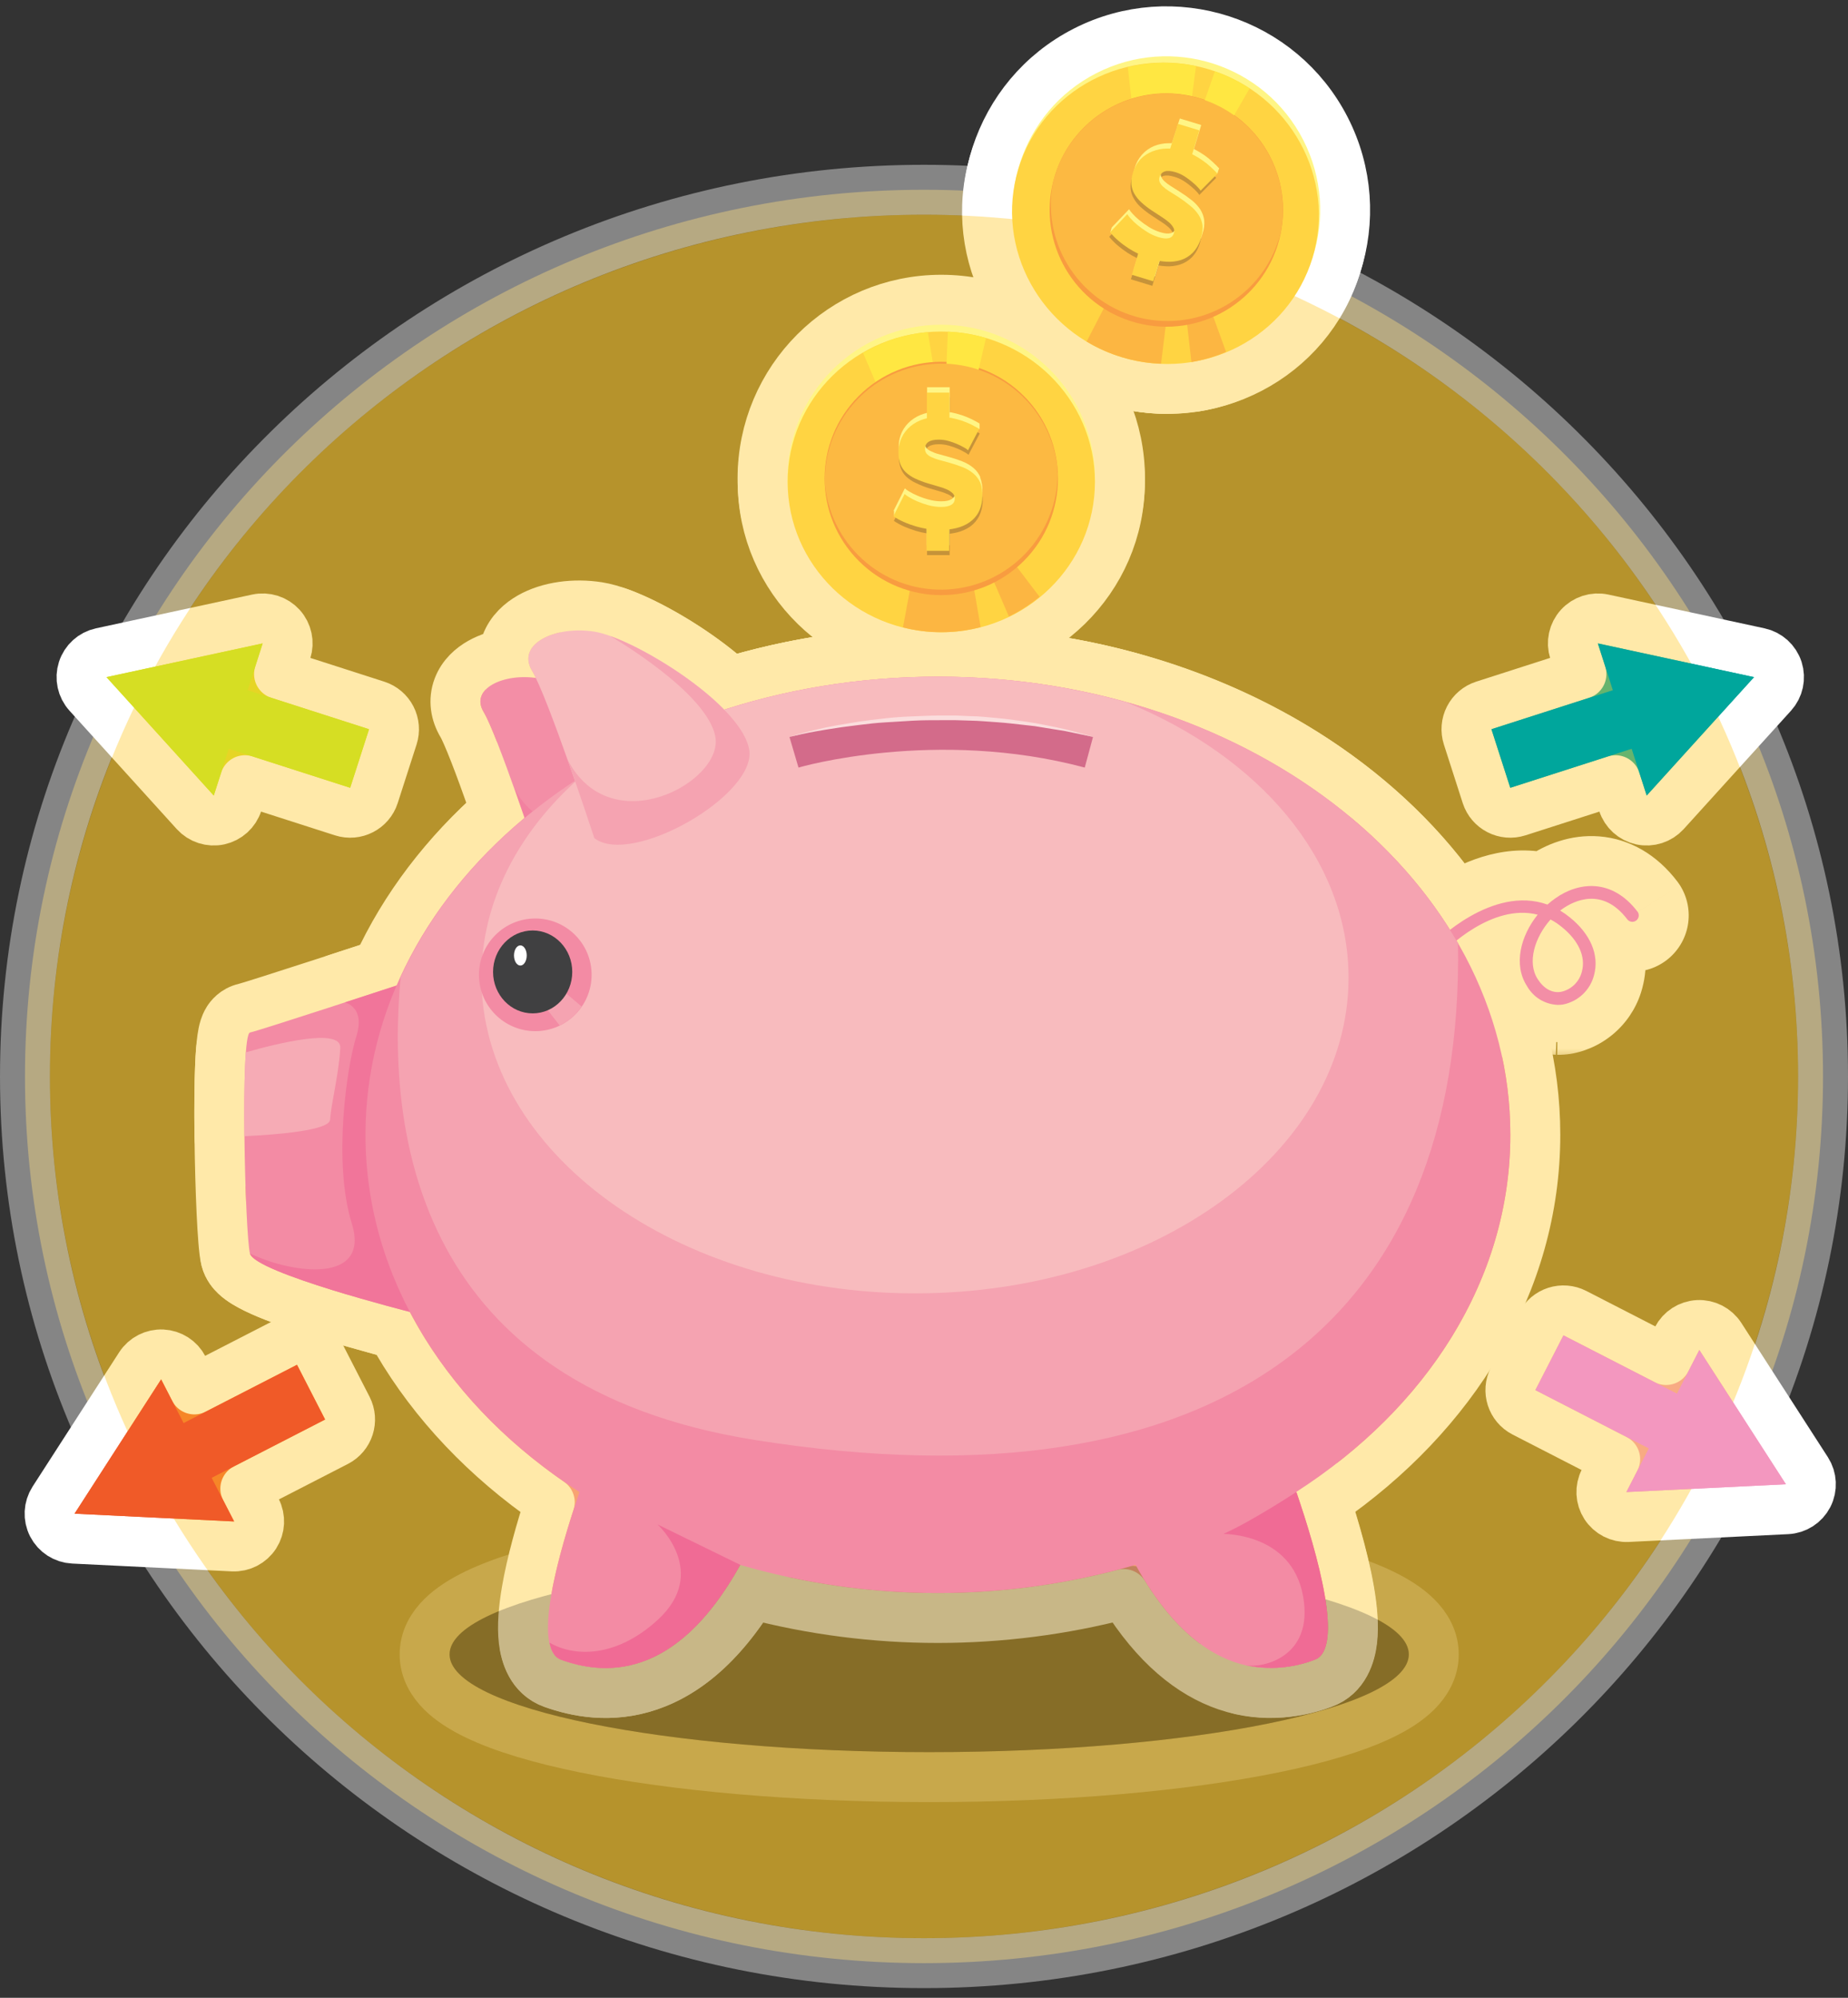 <svg width="74" height="80" viewBox="0 0 74 80" fill="none" xmlns="http://www.w3.org/2000/svg">
<rect x="0" y="0" width="74" height="80" fill="#333333" stroke="none"/>
<path opacity="0.4" d="M37 78.613C56.869 78.613 73 62.729 73 43.106C73 23.482 56.869 7.599 37 7.599C17.131 7.599 1 23.482 1 43.106C1 62.729 17.131 78.613 37 78.613Z" fill="#FFC929" stroke="white" stroke-width="2" stroke-linejoin="round"/>
<g style="mix-blend-mode:multiply" opacity="0.25">
<path d="M37.208 71.164C42.557 71.164 47.429 70.723 50.988 69.997C52.759 69.636 54.258 69.194 55.338 68.674C55.876 68.414 56.363 68.111 56.728 67.746C57.097 67.379 57.413 66.875 57.413 66.249C57.413 65.622 57.097 65.118 56.728 64.751C56.363 64.386 55.876 64.083 55.338 63.823C54.258 63.303 52.759 62.861 50.988 62.5C47.429 61.774 42.557 61.333 37.208 61.333C31.858 61.333 26.987 61.774 23.428 62.5C21.657 62.861 20.158 63.303 19.078 63.823C18.54 64.083 18.053 64.386 17.687 64.751C17.319 65.118 17.003 65.622 17.003 66.249C17.003 66.875 17.319 67.379 17.687 67.746C18.053 68.111 18.54 68.414 19.078 68.674C20.158 69.194 21.657 69.636 23.428 69.997C26.987 70.723 31.858 71.164 37.208 71.164Z" fill="#231F20"/>
<path d="M37.208 71.164C42.557 71.164 47.429 70.723 50.988 69.997C52.759 69.636 54.258 69.194 55.338 68.674C55.876 68.414 56.363 68.111 56.728 67.746C57.097 67.379 57.413 66.875 57.413 66.249C57.413 65.622 57.097 65.118 56.728 64.751C56.363 64.386 55.876 64.083 55.338 63.823C54.258 63.303 52.759 62.861 50.988 62.5C47.429 61.774 42.557 61.333 37.208 61.333C31.858 61.333 26.987 61.774 23.428 62.5C21.657 62.861 20.158 63.303 19.078 63.823C18.54 64.083 18.053 64.386 17.687 64.751C17.319 65.118 17.003 65.622 17.003 66.249C17.003 66.875 17.319 67.379 17.687 67.746C18.053 68.111 18.54 68.414 19.078 68.674C20.158 69.194 21.657 69.636 23.428 69.997C26.987 70.723 31.858 71.164 37.208 71.164Z" stroke="white" stroke-width="2" stroke-linejoin="round"/>
</g>
<mask id="path-3-outside-1_1651_5369" maskUnits="userSpaceOnUse" x="55.369" y="32.48" width="13" height="10" fill="black">
<rect fill="white" x="55.369" y="32.48" width="13" height="10"/>
<path d="M62.377 40.24C62.124 40.23 61.878 40.156 61.662 40.024C61.447 39.892 61.269 39.706 61.145 39.486C60.59 38.629 60.892 37.474 61.573 36.628C59.742 36.157 57.899 38.027 57.807 38.128C57.784 38.152 57.756 38.171 57.725 38.184C57.695 38.197 57.661 38.205 57.628 38.205C57.594 38.206 57.561 38.2 57.53 38.187C57.499 38.175 57.47 38.156 57.446 38.133C57.422 38.11 57.403 38.082 57.39 38.051C57.377 38.02 57.369 37.987 57.369 37.954C57.368 37.92 57.374 37.887 57.387 37.856C57.399 37.825 57.418 37.796 57.441 37.772C57.467 37.746 59.746 35.426 61.965 36.223C62.067 36.132 62.174 36.047 62.287 35.968C63.197 35.326 64.54 35.144 65.581 36.519C65.616 36.573 65.629 36.639 65.617 36.703C65.606 36.766 65.57 36.823 65.519 36.862C65.467 36.901 65.403 36.919 65.339 36.912C65.275 36.906 65.215 36.876 65.172 36.827C64.168 35.497 63.03 36.075 62.58 36.386L62.473 36.463C62.607 36.543 62.735 36.633 62.856 36.731C63.69 37.401 64.045 38.243 63.833 39.04C63.76 39.335 63.603 39.603 63.384 39.812C63.164 40.022 62.889 40.165 62.591 40.225C62.52 40.236 62.448 40.241 62.377 40.24ZM62.087 36.823C61.462 37.526 61.139 38.537 61.575 39.209C61.822 39.593 62.152 39.775 62.503 39.719C62.706 39.677 62.893 39.577 63.042 39.433C63.191 39.288 63.296 39.105 63.345 38.903C63.504 38.31 63.21 37.661 62.539 37.121C62.401 37.007 62.252 36.907 62.094 36.823H62.087Z"/>
</mask>
<path d="M62.377 40.24C62.124 40.23 61.878 40.156 61.662 40.024C61.447 39.892 61.269 39.706 61.145 39.486C60.59 38.629 60.892 37.474 61.573 36.628C59.742 36.157 57.899 38.027 57.807 38.128C57.784 38.152 57.756 38.171 57.725 38.184C57.695 38.197 57.661 38.205 57.628 38.205C57.594 38.206 57.561 38.2 57.53 38.187C57.499 38.175 57.47 38.156 57.446 38.133C57.422 38.11 57.403 38.082 57.39 38.051C57.377 38.02 57.369 37.987 57.369 37.954C57.368 37.92 57.374 37.887 57.387 37.856C57.399 37.825 57.418 37.796 57.441 37.772C57.467 37.746 59.746 35.426 61.965 36.223C62.067 36.132 62.174 36.047 62.287 35.968C63.197 35.326 64.54 35.144 65.581 36.519C65.616 36.573 65.629 36.639 65.617 36.703C65.606 36.766 65.57 36.823 65.519 36.862C65.467 36.901 65.403 36.919 65.339 36.912C65.275 36.906 65.215 36.876 65.172 36.827C64.168 35.497 63.03 36.075 62.58 36.386L62.473 36.463C62.607 36.543 62.735 36.633 62.856 36.731C63.69 37.401 64.045 38.243 63.833 39.04C63.76 39.335 63.603 39.603 63.384 39.812C63.164 40.022 62.889 40.165 62.591 40.225C62.52 40.236 62.448 40.241 62.377 40.24ZM62.087 36.823C61.462 37.526 61.139 38.537 61.575 39.209C61.822 39.593 62.152 39.775 62.503 39.719C62.706 39.677 62.893 39.577 63.042 39.433C63.191 39.288 63.296 39.105 63.345 38.903C63.504 38.31 63.21 37.661 62.539 37.121C62.401 37.007 62.252 36.907 62.094 36.823H62.087Z" fill="#F38EA6"/>
<path d="M61.145 39.486L62.889 38.508C62.869 38.471 62.847 38.434 62.824 38.399L61.145 39.486ZM61.573 36.628L63.131 37.882C63.557 37.353 63.686 36.643 63.471 35.998C63.257 35.353 62.73 34.861 62.072 34.691L61.573 36.628ZM57.807 38.128L59.242 39.521C59.256 39.507 59.27 39.492 59.283 39.478L57.807 38.128ZM57.441 37.772L56.027 36.358C56.02 36.365 56.013 36.372 56.006 36.379L57.441 37.772ZM61.965 36.223L61.289 38.106C61.983 38.355 62.756 38.202 63.304 37.709L61.965 36.223ZM62.287 35.968L63.43 37.61L63.44 37.602L62.287 35.968ZM65.581 36.519L67.271 35.449C67.241 35.402 67.21 35.356 67.176 35.312L65.581 36.519ZM65.172 36.827L63.576 38.033C63.609 38.076 63.643 38.117 63.679 38.158L65.172 36.827ZM62.58 36.386L61.444 34.74C61.433 34.748 61.422 34.755 61.411 34.763L62.58 36.386ZM62.473 36.463L61.304 34.84C60.758 35.234 60.446 35.876 60.475 36.549C60.504 37.222 60.87 37.835 61.448 38.181L62.473 36.463ZM62.856 36.731L61.597 38.285L61.603 38.289L62.856 36.731ZM63.833 39.04L61.901 38.526C61.898 38.535 61.896 38.545 61.893 38.554L63.833 39.04ZM62.591 40.225L62.891 42.202C62.922 42.198 62.953 42.192 62.984 42.186L62.591 40.225ZM62.087 36.823V34.823C61.517 34.823 60.973 35.067 60.594 35.493L62.087 36.823ZM61.575 39.209L63.258 38.129L63.253 38.12L61.575 39.209ZM62.503 39.719L62.816 41.695C62.849 41.69 62.882 41.683 62.914 41.677L62.503 39.719ZM63.345 38.903L61.413 38.387C61.409 38.402 61.405 38.416 61.401 38.431L63.345 38.903ZM62.539 37.121L61.268 38.665C61.274 38.669 61.279 38.674 61.285 38.679L62.539 37.121ZM62.094 36.823L63.034 35.058C62.745 34.904 62.422 34.823 62.094 34.823V36.823ZM62.454 38.241C62.544 38.245 62.63 38.271 62.707 38.318L60.618 41.729C61.126 42.04 61.704 42.215 62.299 42.238L62.454 38.241ZM62.707 38.318C62.783 38.364 62.846 38.43 62.889 38.508L59.4 40.464C59.691 40.983 60.111 41.419 60.618 41.729L62.707 38.318ZM62.824 38.399C62.878 38.483 62.843 38.522 62.863 38.411C62.886 38.286 62.967 38.086 63.131 37.882L60.015 35.374C59.081 36.535 58.233 38.669 59.466 40.573L62.824 38.399ZM62.072 34.691C60.378 34.255 58.872 34.93 58.008 35.449C57.101 35.994 56.471 36.625 56.332 36.778L59.283 39.478C59.236 39.529 59.573 39.175 60.068 38.878C60.606 38.554 60.937 38.53 61.075 38.565L62.072 34.691ZM56.372 36.735C56.532 36.57 56.722 36.439 56.933 36.348L58.518 40.02C58.79 39.903 59.036 39.733 59.242 39.521L56.372 36.735ZM56.933 36.348C57.143 36.257 57.369 36.209 57.598 36.205L57.658 40.205C57.954 40.2 58.246 40.138 58.518 40.02L56.933 36.348ZM57.598 36.205C57.827 36.202 58.055 36.244 58.268 36.328L56.792 40.046C57.067 40.155 57.362 40.209 57.658 40.205L57.598 36.205ZM58.268 36.328C58.481 36.413 58.675 36.538 58.839 36.698L56.053 39.568C56.266 39.774 56.517 39.937 56.792 40.046L58.268 36.328ZM58.839 36.698C59.004 36.858 59.135 37.048 59.226 37.258L55.554 38.844C55.671 39.116 55.841 39.362 56.053 39.568L58.839 36.698ZM59.226 37.258C59.317 37.469 59.365 37.695 59.369 37.924L55.369 37.983C55.373 38.279 55.436 38.572 55.554 38.844L59.226 37.258ZM59.369 37.924C59.372 38.153 59.33 38.381 59.246 38.594L55.528 37.118C55.419 37.393 55.365 37.687 55.369 37.983L59.369 37.924ZM59.246 38.594C59.161 38.806 59.036 39.001 58.876 39.165L56.006 36.379C55.8 36.592 55.637 36.843 55.528 37.118L59.246 38.594ZM58.855 39.186C58.863 39.179 58.861 39.18 58.869 39.173C58.877 39.165 58.892 39.15 58.914 39.129C58.959 39.088 59.03 39.024 59.122 38.948C59.311 38.791 59.572 38.597 59.869 38.428C60.533 38.05 61.001 38.002 61.289 38.106L62.641 34.341C60.711 33.648 58.929 34.361 57.892 34.951C57.339 35.265 56.886 35.606 56.571 35.867C56.412 35.999 56.283 36.114 56.189 36.202C56.142 36.245 56.104 36.282 56.074 36.311C56.045 36.34 56.022 36.362 56.027 36.358L58.855 39.186ZM63.304 37.709C63.343 37.674 63.386 37.64 63.43 37.61L61.144 34.327C60.963 34.453 60.791 34.59 60.627 34.737L63.304 37.709ZM63.44 37.602C63.612 37.481 63.72 37.48 63.727 37.481C63.728 37.481 63.728 37.481 63.728 37.481C63.729 37.481 63.736 37.483 63.752 37.492C63.779 37.508 63.865 37.566 63.987 37.726L67.176 35.312C66.356 34.228 65.262 33.59 64.043 33.493C62.89 33.402 61.872 33.813 61.133 34.334L63.44 37.602ZM63.892 37.589C63.657 37.219 63.571 36.774 63.65 36.344L67.585 37.061C67.686 36.504 67.575 35.928 67.271 35.449L63.892 37.589ZM63.65 36.344C63.728 35.913 63.965 35.528 64.315 35.265L66.723 38.459C67.176 38.117 67.483 37.618 67.585 37.061L63.65 36.344ZM64.315 35.265C64.664 35.001 65.1 34.879 65.536 34.922L65.142 38.903C65.706 38.958 66.27 38.8 66.723 38.459L64.315 35.265ZM65.536 34.922C65.971 34.965 66.375 35.17 66.666 35.497L63.679 38.158C64.056 38.581 64.578 38.847 65.142 38.903L65.536 34.922ZM66.768 35.622C65.912 34.489 64.777 33.949 63.595 33.993C62.57 34.03 61.794 34.499 61.444 34.74L63.717 38.032C63.73 38.022 63.746 38.012 63.762 38.003C63.779 37.994 63.792 37.988 63.801 37.984C63.824 37.974 63.802 37.988 63.742 37.99C63.709 37.991 63.668 37.989 63.623 37.98C63.578 37.97 63.539 37.956 63.509 37.941C63.48 37.926 63.472 37.917 63.482 37.926C63.493 37.936 63.526 37.967 63.576 38.033L66.768 35.622ZM61.411 34.763L61.304 34.84L63.642 38.086L63.749 38.009L61.411 34.763ZM61.448 38.181C61.5 38.212 61.55 38.246 61.597 38.285L64.116 35.177C63.92 35.019 63.714 34.875 63.498 34.746L61.448 38.181ZM61.603 38.289C61.815 38.46 61.881 38.585 61.895 38.617C61.901 38.631 61.896 38.625 61.894 38.601C61.892 38.576 61.895 38.549 61.901 38.526L65.766 39.555C66.245 37.754 65.34 36.162 64.11 35.173L61.603 38.289ZM61.893 38.554C61.911 38.482 61.95 38.416 62.004 38.365L64.764 41.26C65.257 40.789 65.608 40.188 65.773 39.527L61.893 38.554ZM62.004 38.365C62.057 38.314 62.125 38.279 62.198 38.264L62.984 42.186C63.653 42.052 64.27 41.731 64.764 41.26L62.004 38.365ZM62.291 38.248C62.326 38.242 62.362 38.24 62.398 38.24L62.355 42.24C62.534 42.242 62.714 42.229 62.891 42.202L62.291 38.248ZM60.594 35.493C60.094 36.055 59.683 36.769 59.491 37.55C59.3 38.326 59.289 39.361 59.898 40.299L63.253 38.12C63.334 38.246 63.364 38.365 63.372 38.44C63.379 38.508 63.368 38.533 63.375 38.505C63.382 38.479 63.399 38.426 63.437 38.356C63.475 38.287 63.525 38.217 63.581 38.153L60.594 35.493ZM59.893 40.291C60.419 41.109 61.44 41.913 62.816 41.695L62.19 37.744C62.47 37.7 62.747 37.758 62.964 37.877C63.161 37.985 63.244 38.107 63.258 38.129L59.893 40.291ZM62.914 41.677C63.487 41.556 64.014 41.276 64.434 40.869L61.65 37.997C61.772 37.879 61.925 37.797 62.092 37.762L62.914 41.677ZM64.434 40.869C64.854 40.462 65.15 39.944 65.288 39.375L61.401 38.431C61.441 38.266 61.528 38.115 61.65 37.997L64.434 40.869ZM65.277 39.419C65.722 37.756 64.79 36.365 63.794 35.563L61.285 38.679C61.435 38.8 61.451 38.86 61.431 38.816C61.419 38.79 61.399 38.736 61.391 38.655C61.382 38.572 61.388 38.479 61.413 38.387L65.277 39.419ZM63.811 35.577C63.57 35.379 63.31 35.205 63.034 35.058L61.154 38.588C61.194 38.61 61.233 38.636 61.268 38.665L63.811 35.577ZM62.094 34.823H62.087V38.823H62.094V34.823Z" fill="white" mask="url(#path-3-outside-1_1651_5369)"/>
<path d="M21.523 34.291L20.573 34.604C20.635 34.791 20.75 34.956 20.906 35.078C21.586 35.611 22.481 35.57 23.139 35.439C23.854 35.295 24.612 34.981 25.287 34.594C25.961 34.208 26.614 33.716 27.093 33.173C27.529 32.679 28.02 31.915 27.862 31.048C27.737 30.365 27.286 29.752 26.84 29.275C26.368 28.771 25.775 28.287 25.172 27.864C24.565 27.439 23.921 27.058 23.331 26.767C22.764 26.486 22.169 26.248 21.68 26.17C20.836 26.036 19.918 26.15 19.239 26.533C18.896 26.726 18.525 27.041 18.343 27.52C18.145 28.041 18.24 28.575 18.508 29.022C18.596 29.168 18.771 29.564 19.006 30.165C19.228 30.736 19.477 31.419 19.71 32.08C19.943 32.739 20.159 33.371 20.317 33.838C20.395 34.071 20.46 34.263 20.504 34.397L20.555 34.551L20.569 34.591L20.572 34.601L20.573 34.603L20.573 34.604L20.573 34.604L21.523 34.291Z" fill="#F38EA6" stroke="white" stroke-width="2" stroke-linejoin="round"/>
<path d="M20.206 30.659C20.688 30.45 21.25 30.65 21.492 31.118C21.75 31.618 22.07 31.84 22.372 31.937C22.699 32.043 23.096 32.032 23.507 31.901C23.921 31.77 24.281 31.538 24.51 31.299C24.716 31.084 24.73 30.962 24.733 30.954C24.712 30.849 24.606 30.618 24.302 30.272C24.008 29.936 23.614 29.59 23.199 29.267C22.789 28.947 22.381 28.67 22.075 28.472C21.922 28.374 21.796 28.296 21.709 28.243C21.666 28.217 21.633 28.197 21.611 28.184L21.587 28.17L21.582 28.167L21.581 28.167C21.581 28.167 21.581 28.167 21.581 28.166M20.206 30.659L26.725 30.767C26.722 30.732 26.717 30.697 26.712 30.662C26.608 29.988 26.195 29.397 25.806 28.953C25.395 28.485 24.893 28.05 24.427 27.688C23.957 27.322 23.499 27.011 23.16 26.792C22.99 26.682 22.848 26.595 22.747 26.534C22.697 26.503 22.657 26.479 22.629 26.462L22.596 26.443L22.587 26.438L22.584 26.436L22.583 26.435L22.582 26.435C22.582 26.435 22.582 26.435 22.082 27.301C21.581 28.167 21.581 28.167 21.581 28.166M20.206 30.659C19.723 30.868 19.485 31.415 19.661 31.911C19.906 32.602 20.137 33.276 20.307 33.777C20.391 34.028 20.461 34.235 20.509 34.379L20.564 34.546L20.579 34.589L20.582 34.6L20.583 34.603L20.583 34.604L20.584 34.604L20.584 34.604M20.206 30.659L20.584 34.604M21.581 28.166C21.134 27.908 20.957 27.35 21.174 26.881C21.391 26.412 21.931 26.185 22.418 26.359C23.34 26.688 24.568 27.377 25.598 28.157C26.117 28.55 26.616 28.99 27.012 29.446C27.391 29.882 27.762 30.43 27.873 31.042L27.873 31.044C28.029 31.91 27.538 32.672 27.101 33.166C26.622 33.708 25.97 34.2 25.297 34.587C24.622 34.973 23.865 35.288 23.151 35.433C22.494 35.566 21.601 35.609 20.92 35.081C20.763 34.959 20.646 34.793 20.584 34.604C20.584 34.604 20.584 34.604 20.584 34.604M21.581 28.166L20.584 34.604" fill="#F281A0" stroke="white" stroke-width="2" stroke-linejoin="round"/>
<path d="M16.948 39.406C16.936 39.092 16.778 38.802 16.52 38.622C16.262 38.443 15.935 38.395 15.637 38.493L15.948 39.443L15.637 38.493L15.636 38.493L15.636 38.493L15.633 38.494L15.621 38.498L15.575 38.513L15.398 38.571L14.766 38.778C14.24 38.95 13.536 39.179 12.819 39.412C12.102 39.644 11.375 39.879 10.803 40.06C10.516 40.151 10.271 40.228 10.087 40.285C9.903 40.341 9.818 40.364 9.802 40.369C9.8 40.37 9.799 40.37 9.799 40.37C9.393 40.458 9.191 40.747 9.131 40.841C9.054 40.963 9.012 41.08 8.99 41.148C8.944 41.293 8.917 41.45 8.898 41.582C8.859 41.858 8.834 42.219 8.816 42.615C8.781 43.416 8.775 44.469 8.788 45.529C8.8 46.592 8.832 47.678 8.872 48.55C8.893 48.986 8.916 49.373 8.941 49.681C8.963 49.953 8.992 50.252 9.042 50.446C9.123 50.761 9.316 50.97 9.426 51.074C9.552 51.194 9.693 51.291 9.819 51.369C10.073 51.525 10.388 51.673 10.712 51.809C11.368 52.083 12.201 52.363 13.001 52.611C13.807 52.861 14.604 53.086 15.197 53.248C15.495 53.329 15.742 53.395 15.915 53.44C16.002 53.463 16.07 53.481 16.117 53.493L16.171 53.507L16.186 53.51L16.189 53.511L16.19 53.512L16.191 53.512C16.191 53.512 16.191 53.512 16.437 52.542L16.191 53.512C16.496 53.589 16.82 53.518 17.066 53.32C17.311 53.122 17.448 52.82 17.436 52.505L16.948 39.406Z" fill="#F38BA4" stroke="white" stroke-width="2" stroke-linejoin="round"/>
<path d="M16.948 39.405C16.936 39.092 16.778 38.802 16.52 38.622C16.263 38.443 15.936 38.395 15.638 38.492L13.496 39.193C13.062 39.335 12.779 39.752 12.808 40.207C12.831 40.568 13.045 40.88 13.356 41.036C13.348 41.081 13.335 41.14 13.311 41.215C13.087 41.923 12.845 43.27 12.75 44.731C12.656 46.187 12.699 47.895 13.13 49.281C13.214 49.553 13.206 49.683 13.196 49.729C13.168 49.748 13.08 49.794 12.869 49.818C12.227 49.893 11.216 49.662 10.446 49.294C10.095 49.127 9.679 49.178 9.379 49.424C9.079 49.671 8.949 50.069 9.046 50.446C9.127 50.76 9.32 50.969 9.43 51.074C9.556 51.194 9.697 51.291 9.823 51.369C10.077 51.526 10.392 51.674 10.716 51.809C11.372 52.084 12.206 52.364 13.006 52.612C13.812 52.862 14.608 53.087 15.202 53.249C15.499 53.33 15.747 53.395 15.92 53.441C16.007 53.463 16.075 53.481 16.122 53.493L16.176 53.507L16.19 53.511L16.194 53.511L16.195 53.512L16.195 53.512C16.195 53.512 16.196 53.512 16.441 52.542L16.196 53.512C16.501 53.589 16.825 53.518 17.07 53.32C17.315 53.122 17.452 52.82 17.441 52.505L16.948 39.405ZM13.189 49.75C13.189 49.749 13.19 49.746 13.193 49.741C13.191 49.747 13.189 49.75 13.189 49.75Z" fill="#F1759A" stroke="white" stroke-width="2" stroke-linejoin="round"/>
<path d="M22.139 67.413L22.141 67.413C23.057 67.739 24.437 68.036 25.991 67.504C27.404 67.021 28.813 65.904 30.104 63.832C34.986 65.111 40.115 65.111 44.997 63.832C46.288 65.904 47.697 67.021 49.11 67.504C50.664 68.036 52.044 67.739 52.96 67.413C53.83 67.105 54.068 66.252 54.133 65.705C54.205 65.103 54.136 64.395 54.017 63.705C53.821 62.566 53.449 61.271 53.088 60.157C58.176 56.648 61.479 51.392 61.479 45.443C61.479 34.562 50.553 26.097 37.557 26.097C24.561 26.097 13.635 34.562 13.635 45.443C13.635 51.389 16.937 56.647 22.014 60.157C21.652 61.271 21.283 62.566 21.087 63.706C20.969 64.396 20.9 65.103 20.971 65.704C21.036 66.248 21.271 67.103 22.139 67.413Z" fill="#F38BA4" stroke="white" stroke-width="2" stroke-linejoin="round"/>
<path d="M59.383 37.756C59.381 37.586 59.335 37.42 59.25 37.273C55.411 30.608 47.089 26.097 37.563 26.097C27.376 26.097 18.543 31.262 15.133 38.714C15.087 38.816 15.057 38.925 15.047 39.037C14.743 42.306 14.913 46.633 16.984 50.453C19.087 54.331 23.068 57.536 30.065 58.65C39.55 60.161 46.962 58.973 51.997 55.29C57.067 51.58 59.507 45.504 59.383 37.756Z" fill="#F5A3B1" stroke="white" stroke-width="2" stroke-linejoin="round"/>
<path d="M45.474 27.193C45.439 27.178 45.402 27.166 45.365 27.155C42.821 26.45 40.193 26.095 37.554 26.099C31.945 26.099 26.773 27.662 22.68 30.294C22.637 30.322 22.597 30.352 22.558 30.386C19.928 32.714 18.277 35.765 18.277 39.153L18.277 39.155C18.282 43.042 20.451 46.475 23.782 48.899C27.114 51.323 31.666 52.792 36.648 52.792C41.631 52.792 46.181 51.324 49.509 48.899C52.836 46.475 55 43.042 55 39.153C55 33.859 51.007 29.445 45.474 27.193Z" fill="#F8BBBE" stroke="white" stroke-width="2" stroke-linejoin="round"/>
<path d="M25.656 64.136C26.054 63.773 26.193 63.468 26.24 63.252C26.289 63.03 26.262 62.808 26.179 62.584C26.095 62.355 25.962 62.148 25.839 61.991C25.779 61.916 25.727 61.858 25.692 61.821C25.675 61.803 25.662 61.79 25.656 61.784C25.654 61.782 25.653 61.781 25.652 61.78C25.653 61.782 25.655 61.783 25.656 61.785L25.656 61.784L25.655 61.783L25.653 61.781L25.651 61.78C25.651 61.78 25.651 61.78 25.652 61.78C25.288 61.445 25.224 60.894 25.502 60.484C25.781 60.072 26.321 59.928 26.769 60.147L30.083 61.766C30.329 61.886 30.515 62.103 30.598 62.365C30.68 62.626 30.651 62.91 30.518 63.15C29.121 65.664 27.565 66.971 26.004 67.505C24.452 68.035 23.074 67.74 22.159 67.415C21.386 67.148 21.122 66.453 21.025 65.978C20.945 65.591 21.102 65.193 21.423 64.963C21.744 64.734 22.171 64.715 22.512 64.915C23.052 65.233 24.257 65.411 25.656 64.136ZM25.656 64.136C25.656 64.136 25.656 64.136 25.655 64.136L26.329 64.875L25.656 64.136Z" fill="#F06B95" stroke="white" stroke-width="2" stroke-linejoin="round"/>
<path d="M51.195 64.096L51.196 64.097C51.281 64.571 51.231 64.873 51.162 65.058C51.094 65.24 50.985 65.368 50.851 65.465C50.709 65.568 50.536 65.638 50.365 65.674C50.207 65.708 50.106 65.703 50.086 65.702C50.082 65.701 50.081 65.701 50.083 65.702C49.544 65.591 49.016 65.936 48.903 66.475C48.789 67.014 49.133 67.543 49.671 67.659C50.778 67.897 51.929 67.808 52.987 67.404C53.845 67.091 54.081 66.245 54.146 65.701C54.218 65.099 54.149 64.391 54.03 63.701C53.788 62.301 53.283 60.666 52.856 59.42C52.755 59.128 52.525 58.898 52.232 58.798C51.94 58.698 51.617 58.74 51.359 58.91L51.359 58.91L51.359 58.91L51.358 58.91L51.355 58.913L51.341 58.922L51.286 58.958C51.237 58.989 51.166 59.035 51.077 59.093C50.897 59.207 50.647 59.365 50.361 59.538C49.779 59.892 49.095 60.283 48.583 60.51C48.221 60.67 47.988 61.029 47.988 61.424C48.027 61.703 48.247 62.096 48.374 62.213C48.451 62.268 48.583 62.339 48.634 62.359C48.721 62.392 48.792 62.405 48.81 62.408L48.811 62.408C48.859 62.417 48.897 62.42 48.906 62.421L48.907 62.421C48.93 62.423 48.95 62.424 48.954 62.424L48.955 62.424L48.987 62.425C49.004 62.426 49.025 62.426 49.052 62.428C49.107 62.431 49.189 62.437 49.29 62.45C49.496 62.478 49.764 62.534 50.033 62.644C50.544 62.854 51.042 63.241 51.195 64.096Z" fill="#F06B95" stroke="white" stroke-width="2" stroke-linejoin="round"/>
<path d="M8.848 42.063C8.88 41.647 9.168 41.294 9.57 41.178C10.211 40.995 11.229 40.728 12.102 40.617C12.52 40.564 13.009 40.532 13.428 40.614C13.637 40.656 13.937 40.746 14.194 40.974C14.496 41.243 14.648 41.622 14.625 42.023M8.848 42.063L14.217 44.894C14.23 44.68 14.285 44.377 14.362 43.944C14.374 43.879 14.386 43.811 14.399 43.74C14.488 43.237 14.59 42.629 14.625 42.023M8.848 42.063C8.785 42.895 8.773 44.204 8.788 45.51C8.791 45.782 8.904 46.04 9.102 46.227M8.848 42.063L9.102 46.227M14.625 42.023C14.625 42.023 14.624 42.024 14.624 42.024L13.626 41.964L14.625 42.021C14.625 42.022 14.625 42.022 14.625 42.023ZM9.102 46.227C9.299 46.413 9.564 46.511 9.835 46.498M9.102 46.227L9.835 46.498M9.835 46.498C10.516 46.465 11.409 46.405 12.148 46.293M9.835 46.498L12.148 46.293M12.148 46.293C12.51 46.238 12.887 46.163 13.196 46.053M12.148 46.293L13.196 46.053M13.196 46.053C13.346 46 13.541 45.918 13.719 45.785M13.196 46.053L13.719 45.785M13.719 45.785C13.885 45.66 14.189 45.373 14.217 44.895L13.719 45.785Z" fill="#F6ABB5" stroke="white" stroke-width="2" stroke-linejoin="round"/>
<path d="M21.435 42.292C23.233 42.292 24.69 40.834 24.69 39.036C24.69 37.238 23.233 35.78 21.435 35.78C19.637 35.78 18.179 37.238 18.179 39.036C18.179 40.834 19.637 42.292 21.435 42.292Z" fill="#F38BA4" stroke="white" stroke-width="2" stroke-linejoin="round"/>
<path d="M24.119 40.871C24.406 40.448 24.329 39.877 23.939 39.546L22.733 38.522C22.34 38.188 21.758 38.208 21.389 38.567L20.783 39.156C20.416 39.512 20.377 40.087 20.692 40.49L21.626 41.683C21.916 42.054 22.426 42.172 22.849 41.967C23.361 41.719 23.799 41.341 24.119 40.871Z" fill="#F5A3B1" stroke="white" stroke-width="2" stroke-linejoin="round"/>
<path d="M21.33 41.58C22.8 41.58 23.915 40.345 23.915 38.92C23.915 37.495 22.8 36.26 21.33 36.26C19.859 36.26 18.744 37.495 18.744 38.92C18.744 40.345 19.859 41.58 21.33 41.58Z" fill="#404041" stroke="white" stroke-width="2" stroke-linejoin="round"/>
<path d="M20.092 38.26C20.092 38.216 20.101 38.125 20.171 38.014C20.235 37.913 20.445 37.665 20.837 37.665C21.228 37.665 21.439 37.913 21.503 38.014C21.573 38.125 21.582 38.216 21.582 38.26C21.582 38.305 21.573 38.397 21.501 38.51C21.435 38.614 21.223 38.857 20.837 38.857C20.446 38.857 20.235 38.61 20.172 38.51C20.102 38.398 20.092 38.307 20.092 38.26ZM20.837 39.665C21.37 39.665 21.708 39.327 21.863 39.08C22.026 38.822 22.092 38.529 22.092 38.26C22.092 37.99 22.025 37.698 21.863 37.441C21.707 37.195 21.369 36.857 20.837 36.857C20.309 36.857 19.97 37.189 19.812 37.439C19.648 37.697 19.582 37.991 19.582 38.26C19.582 38.529 19.648 38.822 19.81 39.08C19.966 39.327 20.304 39.665 20.837 39.665ZM21.092 38.26C21.092 38.485 20.978 38.665 20.837 38.665C20.696 38.665 20.582 38.485 20.582 38.26C20.582 38.035 20.696 37.857 20.837 37.857C20.978 37.857 21.092 38.037 21.092 38.26Z" fill="white" stroke="white" stroke-width="2" stroke-linejoin="round"/>
<path d="M23.802 33.563L22.852 33.875C22.914 34.064 23.031 34.23 23.188 34.352C23.92 34.921 24.895 34.883 25.644 34.731C26.451 34.567 27.312 34.21 28.082 33.768C28.852 33.326 29.592 32.766 30.133 32.154C30.63 31.591 31.156 30.756 30.988 29.828C30.852 29.083 30.357 28.401 29.847 27.855C29.311 27.281 28.635 26.728 27.942 26.242C27.245 25.755 26.507 25.318 25.831 24.983C25.177 24.659 24.504 24.392 23.958 24.306C23.003 24.155 21.977 24.287 21.229 24.713C20.851 24.928 20.457 25.27 20.267 25.78C20.061 26.33 20.159 26.896 20.449 27.378C20.559 27.562 20.766 28.034 21.036 28.727C21.295 29.391 21.583 30.183 21.853 30.949C22.122 31.714 22.372 32.446 22.555 32.987C22.646 33.257 22.721 33.48 22.772 33.635L22.831 33.813L22.847 33.86L22.851 33.871L22.852 33.874L22.852 33.875L22.852 33.875L23.802 33.563Z" fill="#F8BBBE" stroke="white" stroke-width="2" stroke-linejoin="round"/>
<path d="M22.328 29.502C22.81 29.293 23.372 29.492 23.614 29.958C23.934 30.574 24.338 30.861 24.731 30.989C25.147 31.124 25.64 31.106 26.139 30.948C26.639 30.788 27.078 30.507 27.36 30.21C27.667 29.889 27.663 29.699 27.661 29.689C27.637 29.528 27.494 29.228 27.122 28.804C26.772 28.405 26.307 27.996 25.822 27.619C25.342 27.245 24.866 26.922 24.508 26.691C24.329 26.576 24.182 26.485 24.081 26.423C24.03 26.392 23.991 26.369 23.965 26.354L23.937 26.337L23.93 26.333L23.93 26.333C23.93 26.333 23.929 26.333 23.929 26.333M22.328 29.502L29.578 29.103C29.407 28.482 29.013 27.927 28.625 27.485C28.159 26.953 27.585 26.456 27.05 26.04C26.51 25.62 25.983 25.262 25.593 25.011C25.397 24.884 25.234 24.783 25.118 24.713C25.061 24.678 25.015 24.651 24.983 24.632L24.945 24.61L24.935 24.604L24.931 24.602L24.93 24.601L24.93 24.601C24.93 24.601 24.93 24.601 24.43 25.467C23.93 26.333 23.93 26.333 23.929 26.333M22.328 29.502C21.846 29.712 21.609 30.258 21.784 30.753C22.067 31.554 22.334 32.335 22.529 32.915C22.626 33.206 22.706 33.445 22.761 33.612L22.825 33.806L22.842 33.856L22.846 33.869L22.847 33.872L22.847 33.873L22.847 33.873L22.847 33.873M22.328 29.502L22.847 33.873M23.929 26.333C23.929 26.333 23.929 26.333 23.929 26.333C23.482 26.074 23.305 25.516 23.522 25.047C23.739 24.577 24.279 24.351 24.766 24.525C25.816 24.9 27.224 25.688 28.408 26.584C29.004 27.035 29.573 27.537 30.023 28.054C30.454 28.551 30.862 29.16 30.983 29.826C31.153 30.756 30.627 31.59 30.129 32.154C29.589 32.766 28.849 33.326 28.079 33.767C27.308 34.209 26.448 34.567 25.64 34.73C24.891 34.882 23.916 34.92 23.184 34.352C23.026 34.229 22.909 34.063 22.847 33.873C22.847 33.873 22.847 33.873 22.847 33.873M23.929 26.333L22.847 33.873" fill="#F5A3B1" stroke="white" stroke-width="2" stroke-linejoin="round"/>
<path d="M43.179 31.703C43.711 31.846 44.259 31.53 44.403 30.997L44.733 29.774C44.802 29.518 44.766 29.245 44.634 29.015C44.502 28.785 44.283 28.617 44.027 28.548C37.467 26.784 31.626 28.466 31.327 28.556C30.8 28.714 30.5 29.268 30.655 29.796L31.015 31.019C31.092 31.281 31.273 31.501 31.516 31.626C31.759 31.751 32.043 31.771 32.301 31.682C32.295 31.684 32.304 31.682 32.328 31.675C32.527 31.623 33.758 31.298 35.589 31.128C37.627 30.938 40.352 30.946 43.179 31.703Z" fill="#D36B8A" stroke="white" stroke-width="2" stroke-linejoin="round"/>
<path d="M31.278 28.572L31.614 29.514C31.278 28.572 31.278 28.572 31.278 28.572L31.278 28.572L31.279 28.572L31.279 28.572L31.281 28.571L31.284 28.57L31.295 28.566L31.328 28.555C31.356 28.545 31.395 28.532 31.444 28.517C31.542 28.486 31.681 28.444 31.857 28.397C32.017 28.353 32.205 28.307 32.398 28.26C32.423 28.254 32.448 28.248 32.473 28.242L32.488 28.303L32.473 28.242C32.715 28.183 32.995 28.12 33.307 28.066C33.345 28.059 33.385 28.052 33.426 28.045C33.675 28.001 33.956 27.952 34.251 27.908C34.586 27.857 34.935 27.818 35.276 27.779C35.29 27.778 35.305 27.776 35.319 27.774C35.705 27.731 36.102 27.701 36.508 27.687C36.601 27.684 36.701 27.68 36.806 27.676C37.085 27.664 37.396 27.651 37.693 27.652M31.278 28.572L33.348 28.163C33.346 28.163 33.345 28.163 33.343 28.164C33.548 28.131 33.784 28.101 34.007 28.073C34.098 28.062 34.187 28.051 34.271 28.04C34.276 28.039 34.281 28.039 34.286 28.038C34.611 27.995 34.966 27.955 35.337 27.932C35.354 27.93 35.37 27.93 35.387 27.928C35.512 27.921 35.64 27.913 35.77 27.905C36.006 27.891 36.249 27.876 36.493 27.862C36.5 27.861 36.507 27.861 36.514 27.861C36.912 27.839 37.31 27.839 37.679 27.839L37.69 27.839M31.278 28.572C30.772 28.753 30.499 29.302 30.661 29.815C30.823 30.328 31.362 30.621 31.88 30.478L31.88 30.478L31.88 30.478L31.88 30.478L31.88 30.478L31.883 30.477L31.902 30.472C31.921 30.467 31.95 30.459 31.989 30.45C32.068 30.43 32.186 30.402 32.34 30.369C32.638 30.305 33.089 30.225 33.647 30.14L33.647 30.14L33.658 30.139C33.827 30.111 34.002 30.09 34.204 30.064C34.31 30.051 34.423 30.037 34.547 30.021C34.859 29.98 35.181 29.944 35.507 29.925C35.638 29.917 35.768 29.909 35.9 29.901C36.132 29.887 36.367 29.872 36.607 29.859C36.951 29.839 37.303 29.839 37.692 29.839H37.693H37.694H37.695H37.696H37.697H37.699H37.7H37.701H37.702H37.703H37.704H37.705H37.706H37.708H37.709H37.71H37.711H37.712H37.713H37.714H37.715H37.717H37.718H37.719H37.72H37.721H37.722H37.723H37.724H37.725H37.727H37.728H37.729H37.73H37.731H37.732H37.733H37.734H37.736H37.737H37.738H37.739H37.74H37.741H37.742H37.743H37.745H37.746H37.747H37.748H37.749H37.75H37.751H37.752H37.753H37.755H37.756H37.757H37.758H37.759H37.76H37.761H37.762H37.763H37.765H37.766H37.767H37.768H37.769H37.77H37.771H37.772H37.773H37.775H37.776H37.777H37.778H37.779H37.78H37.781H37.782H37.784H37.785H37.786H37.787H37.788H37.789H37.79H37.791H37.792H37.794H37.795H37.796H37.797H37.798H37.799H37.8H37.801H37.803H37.804H37.805H37.806H37.807H37.808H37.809H37.81H37.812H37.813H37.814H37.815H37.816H37.817H37.818H37.819H37.82H37.822H37.823H37.824H37.825H37.826H37.827H37.828H37.829H37.831H37.832H37.833H37.834H37.835H37.836H37.837H37.838H37.839H37.84H37.842H37.843H37.844H37.845H37.846H37.847H37.848H37.849H37.851H37.852H37.853H37.854H37.855H37.856H37.857H37.858H37.859H37.861H37.862H37.863H37.864H37.865H37.866H37.867H37.868H37.87H37.871H37.872H37.873H37.874H37.875H37.876H37.877H37.879H37.88H37.881H37.882H37.883H37.884H37.885H37.886H37.888H37.889H37.89H37.891H37.892H37.893H37.894H37.895H37.896H37.898H37.899H37.9H37.901H37.902H37.903H37.904H37.905H37.906H37.908H37.909H37.91H37.911H37.912H37.913H37.914H37.915H37.916H37.918H37.919H37.92H37.921H37.922H37.923H37.924H37.925H37.927H37.928H37.929H37.93H37.931H37.932H37.933H37.934H37.935H37.937H37.938H37.939H37.94H37.941H37.942H37.943H37.944H37.946H37.947H37.948H37.949H37.95H37.951H37.952H37.953H37.955H37.956H37.957H37.958H37.959H37.96H37.961H37.962H37.963H37.965H37.966H37.967H37.968H37.969H37.97H37.971H37.972H37.974H37.975H37.976H37.977H37.978H37.979H37.98H37.981H37.982H37.983H37.985H37.986H37.987H37.988H37.989H37.99H37.991H37.992H37.994H37.995H37.996H37.997H37.998H37.999H38H38.001H38.002H38.004H38.005H38.006H38.007H38.008H38.009H38.01H38.011H38.013H38.014H38.015H38.016H38.017H38.018H38.019H38.02H38.022H38.023H38.024H38.025H38.026H38.027H38.028H38.029H38.03H38.032H38.033H38.034H38.035H38.036H38.037H38.038H38.039H38.041H38.042H38.043H38.044H38.045H38.046H38.047H38.048H38.049H38.051H38.052H38.053H38.054H38.055H38.056H38.057H38.058H38.059H38.061H38.062H38.063H38.064H38.065H38.066H38.067H38.068H38.069H38.071H38.072H38.073H38.074H38.075H38.076H38.077H38.078H38.08H38.081H38.082H38.083H38.084H38.085H38.086H38.087H38.089H38.09H38.091H38.092H38.093H38.094H38.095H38.096H38.097H38.099H38.1H38.101H38.102H38.103H38.104H38.105H38.106H38.108H38.109H38.11H38.111H38.112H38.113H38.114H38.115H38.117H38.118H38.119H38.12H38.121H38.122H38.123H38.124H38.125H38.127H38.128H38.129H38.13H38.131H38.132H38.133H38.134H38.136H38.137H38.138H38.139H38.14H38.141H38.142H38.143H38.144H38.145H38.147H38.148H38.149H38.15H38.151H38.152H38.153H38.154H38.156H38.157H38.158H38.159H38.16H38.161H38.162H38.163H38.164H38.166H38.167H38.168H38.169H38.17H38.171H38.172H38.173H38.175H38.176H38.177H38.178H38.179H38.18H38.181H38.182H38.184H38.185H38.186H38.187H38.188H38.189H38.19H38.191H38.192H38.194H38.195H38.196H38.197H38.198H38.199H38.2H38.201H38.203H38.204H38.205H38.206H38.207H38.208H38.209H38.21H38.211H38.212H38.214H38.215H38.216H38.217H38.218H38.219H38.22H38.221H38.223H38.224H38.225H38.226H38.227H38.228H38.229H38.23H38.231H38.233H38.234H38.235H38.236H38.237H38.238H38.239H38.24H38.242H38.243H38.244H38.245H38.246H38.247H38.248H38.249M31.278 28.572L38.239 29.652L38.234 29.838L38.249 29.839M37.693 27.652C37.694 27.652 37.694 27.652 37.695 27.652L37.694 27.839H37.695H37.696H37.697H37.699H37.7H37.701H37.702H37.703H37.704H37.705H37.706H37.708H37.709H37.71H37.711H37.712H37.713H37.714H37.715H37.717H37.718H37.719H37.72H37.721H37.722H37.723H37.724H37.725H37.727H37.728H37.729H37.73H37.731H37.732H37.733H37.734H37.736H37.737H37.738H37.739H37.74H37.741H37.742H37.743H37.745H37.746H37.747H37.748H37.749H37.75H37.751H37.752H37.753H37.755H37.756H37.757H37.758H37.759H37.76H37.761H37.762H37.763H37.765H37.766H37.767H37.768H37.769H37.77H37.771H37.772H37.773H37.775H37.776H37.777H37.778H37.779H37.78H37.781H37.782H37.784H37.785H37.786H37.787H37.788H37.789H37.79H37.791H37.792H37.794H37.795H37.796H37.797H37.798H37.799H37.8H37.801H37.803H37.804H37.805H37.806H37.807H37.808H37.809H37.81H37.812H37.813H37.814H37.815H37.816H37.817H37.818H37.819H37.82H37.822H37.823H37.824H37.825H37.826H37.827H37.828H37.829H37.831H37.832H37.833H37.834H37.835H37.836H37.837H37.838H37.839H37.84H37.842H37.843H37.844H37.845H37.846H37.847H37.848H37.849H37.851H37.852H37.853H37.854H37.855H37.856H37.857H37.858H37.859H37.861H37.862H37.863H37.864H37.865H37.866H37.867H37.868H37.87H37.871H37.872H37.873H37.874H37.875H37.876H37.877H37.879H37.88H37.881H37.882H37.883H37.884H37.885H37.886H37.888H37.889H37.89H37.891H37.892H37.893H37.894H37.895H37.896H37.898H37.899H37.9H37.901H37.902H37.903H37.904H37.905H37.906H37.908H37.909H37.91H37.911H37.912H37.913H37.914H37.915H37.916H37.918H37.919H37.92H37.921H37.922H37.923H37.924H37.925H37.927H37.928H37.929H37.93H37.931H37.932H37.933H37.934H37.935H37.937H37.938H37.939H37.94H37.941H37.942H37.943H37.944H37.946H37.947H37.948H37.949H37.95H37.951H37.952H37.953H37.955H37.956H37.957H37.958H37.959H37.96H37.961H37.962H37.963H37.965H37.966H37.967H37.968H37.969H37.97H37.971H37.972H37.974H37.975H37.976H37.977H37.978H37.979H37.98H37.981H37.982H37.983H37.985H37.986H37.987H37.988H37.989H37.99H37.991H37.992H37.994H37.995H37.996H37.997H37.998H37.999H38H38.001H38.002H38.004H38.005H38.006H38.007H38.008H38.009H38.01H38.011H38.013H38.014H38.015H38.016H38.017H38.018H38.019H38.02H38.022H38.023H38.024H38.025H38.026H38.027H38.028H38.029H38.03H38.032H38.033H38.034H38.035H38.036H38.037H38.038H38.039H38.041H38.042H38.043H38.044H38.045H38.046H38.047H38.048H38.049H38.051H38.052H38.053H38.054H38.055H38.056H38.057H38.058H38.059H38.061H38.062H38.063H38.064H38.065H38.066H38.067H38.068H38.069H38.071H38.072H38.073H38.074H38.075H38.076H38.077H38.078H38.08H38.081H38.082H38.083H38.084H38.085H38.086H38.087H38.089H38.09H38.091H38.092H38.093H38.094H38.095H38.096H38.097H38.099H38.1H38.101H38.102H38.103H38.104H38.105H38.106H38.108H38.109H38.11H38.111H38.112H38.113H38.114H38.115H38.117H38.118H38.119H38.12H38.121H38.122H38.123H38.124H38.125H38.127H38.128H38.129H38.13H38.131H38.132H38.133H38.134H38.136H38.137H38.138H38.139H38.14H38.141H38.142H38.143H38.144H38.145H38.147H38.148H38.149H38.15H38.151H38.152H38.153H38.154H38.156H38.157H38.158H38.159H38.16H38.161H38.162H38.163H38.164H38.166H38.167H38.168H38.169H38.17H38.171H38.172H38.173H38.175H38.176H38.177H38.178H38.179H38.18H38.181H38.182H38.184H38.185H38.186H38.187H38.188H38.189H38.19H38.191H38.192H38.194H38.195H38.196H38.197H38.198H38.199H38.2H38.201H38.203H38.204H38.205H38.206H38.207H38.208H38.209H38.21H38.211H38.212H38.214H38.215H38.216H38.217H38.218H38.219H38.22H38.221H38.223H38.224H38.225H38.226H38.227H38.228H38.229H38.23H38.231H38.233H38.234H38.235H38.236H38.237H38.238H38.239H38.24H38.242H38.243H38.244H38.245H38.246H38.247H38.248H38.249H38.251H38.252H38.253H38.254H38.255H38.256H38.257H38.258H38.26H38.261H38.262H38.263H38.264C38.265 27.839 38.267 27.839 38.268 27.839C38.277 27.839 38.285 27.839 38.294 27.839L38.305 27.84L38.84 27.856V27.678C38.848 27.678 38.856 27.678 38.864 27.678M37.693 27.652H37.693H37.694H37.696H37.697H37.698H37.699H37.7H37.701H37.702H37.703H37.705H37.706H37.707H37.708H37.709H37.71H37.711H37.712H37.714H37.715H37.716H37.717H37.718H37.719H37.72H37.721H37.723H37.724H37.725H37.726H37.727H37.728H37.729H37.73H37.732H37.733H37.734H37.735H37.736H37.737H37.738H37.739H37.741H37.742H37.743H37.744H37.745H37.746H37.747H37.749H37.75H37.751H37.752H37.753H37.754H37.755H37.757H37.758H37.759H37.76H37.761H37.762H37.763H37.764H37.766H37.767H37.768H37.769H37.77H37.771H37.772H37.773H37.775H37.776H37.777H37.778H37.779H37.78H37.781H37.782H37.784H37.785H37.786H37.787H37.788H37.789H37.79H37.791H37.793H37.794H37.795H37.796H37.797H37.798H37.799H37.8H37.802H37.803H37.804H37.805H37.806H37.807H37.808H37.81H37.811H37.812H37.813H37.814H37.815H37.816H37.818H37.819H37.82H37.821H37.822H37.823H37.824H37.825H37.827H37.828H37.829H37.83H37.831H37.832H37.833H37.834H37.836H37.837H37.838H37.839H37.84H37.841H37.842H37.843H37.845H37.846H37.847H37.848H37.849H37.85H37.851H37.852H37.854H37.855H37.856H37.857H37.858H37.859H37.86H37.861H37.863H37.864H37.865H37.866H37.867H37.868H37.869H37.871H37.872H37.873H37.874H37.875H37.876H37.877H37.879H37.88H37.881H37.882H37.883H37.884H37.885H37.886H37.888H37.889H37.89H37.891H37.892H37.893H37.894H37.895H37.897H37.898H37.899H37.9H37.901H37.902H37.903H37.904H37.906H37.907H37.908H37.909H37.91H37.911H37.912H37.913H37.915H37.916H37.917H37.918H37.919H37.92H37.921H37.922H37.924H37.925H37.926H37.927H37.928H37.929H37.93H37.932H37.933H37.934H37.935H37.936H37.937H37.938H37.94H37.941H37.942H37.943H37.944H37.945H37.946H37.947H37.949H37.95H37.951H37.952H37.953H37.954H37.955H37.956H37.958H37.959H37.96H37.961H37.962H37.963H37.964H37.965H37.967H37.968H37.969H37.97H37.971H37.972H37.973H37.974H37.976H37.977H37.978H37.979H37.98H37.981H37.982H37.983H37.985H37.986H37.987H37.988H37.989H37.99H37.991H37.993H37.994H37.995H37.996H37.997H37.998H37.999H38.001H38.002H38.003H38.004H38.005H38.006H38.007H38.008H38.01H38.011H38.012H38.013H38.014H38.015H38.016H38.017H38.019H38.02H38.021H38.022H38.023H38.024H38.025H38.026H38.028H38.029H38.03H38.031H38.032H38.033H38.034H38.035H38.037H38.038H38.039H38.04H38.041H38.042H38.043H38.044H38.046H38.047H38.048H38.049H38.05H38.051H38.052H38.054H38.055H38.056H38.057H38.058H38.059H38.06H38.062H38.063H38.064H38.065H38.066H38.067H38.068H38.069H38.071H38.072H38.073H38.074H38.075H38.076H38.077H38.078H38.08H38.081H38.082H38.083H38.084H38.085H38.086H38.087H38.089H38.09H38.091H38.092H38.093H38.094H38.095H38.096H38.098H38.099H38.1H38.101H38.102H38.103H38.104H38.105H38.107H38.108H38.109H38.11H38.111H38.112H38.113H38.115H38.116H38.117H38.118H38.119H38.12H38.121H38.123H38.124H38.125H38.126H38.127H38.128H38.129H38.13H38.132H38.133H38.134H38.135H38.136H38.137H38.138H38.139H38.141H38.142H38.143H38.144H38.145H38.146H38.147H38.148H38.15H38.151H38.152H38.153H38.154H38.155H38.156H38.157H38.159H38.16H38.161H38.162H38.163H38.164H38.165H38.166H38.168H38.169H38.17H38.171H38.172H38.173H38.174H38.176H38.177H38.178H38.179H38.18H38.181H38.182H38.184H38.185H38.186H38.187H38.188H38.189H38.19H38.191H38.193H38.194H38.195H38.196H38.197H38.198H38.199H38.2H38.202H38.203H38.204H38.205H38.206H38.207H38.208H38.209H38.211H38.212H38.213H38.214H38.215H38.216H38.217H38.218H38.22H38.221H38.222H38.223H38.224H38.225H38.226H38.227H38.229H38.23H38.231H38.232H38.233H38.234H38.235H38.237H38.238H38.239H38.24H38.241H38.242H38.243H38.245H38.246H38.247H38.248H38.249H38.25H38.251H38.252H38.254H38.255H38.256H38.257H38.258H38.259H38.26H38.261H38.263H38.264H38.265H38.266H38.267H38.268C38.283 27.652 38.298 27.653 38.313 27.654L38.864 27.678M37.693 27.652H37.692H37.691H37.69V27.839M38.864 27.678L38.885 27.679L38.877 27.857C39.171 27.863 39.474 27.886 39.736 27.905C39.831 27.912 39.921 27.919 40.003 27.925C40.008 27.925 40.014 27.925 40.019 27.926C40.332 27.947 40.636 27.981 40.904 28.012C40.963 28.019 41.021 28.025 41.076 28.031L41.077 28.032L41.107 28.035L41.111 28.035L41.553 28.085C41.565 28.086 41.577 28.088 41.589 28.09C41.594 28.09 41.598 28.091 41.603 28.092L41.631 28.097L42.046 28.165L42.056 28.166L42.056 28.166C42.062 28.168 42.069 28.169 42.075 28.17C42.077 28.17 42.078 28.17 42.079 28.17C42.201 28.191 42.32 28.21 42.443 28.229L42.454 28.23C42.577 28.249 42.708 28.269 42.832 28.291C42.843 28.293 42.852 28.295 42.862 28.297L42.894 28.304L42.912 28.308L43.453 28.421L43.508 28.432L43.519 28.434L43.967 28.525L43.767 29.505L43.499 30.468L43.059 30.346L43.053 30.344L42.997 30.328L42.494 30.195L42.483 30.261C42.478 30.26 42.473 30.259 42.468 30.258M38.864 27.678C39.188 27.68 39.526 27.713 39.797 27.739C39.883 27.747 39.963 27.755 40.033 27.761C40.402 27.792 40.757 27.843 41.062 27.887C41.084 27.89 41.105 27.893 41.127 27.896L41.132 27.897L41.132 27.897L41.607 27.968C41.623 27.97 41.639 27.973 41.655 27.976L42.097 28.064L42.1 28.064L42.1 28.064C42.153 28.075 42.207 28.086 42.262 28.097C42.481 28.141 42.708 28.186 42.911 28.236L42.93 28.241L43.517 28.397L43.528 28.4L43.528 28.4L44.035 28.542C44.554 28.686 44.865 29.215 44.739 29.739C44.614 30.262 44.096 30.592 43.568 30.485L43.052 30.38L43.046 30.379L43.046 30.379L42.468 30.258M42.468 30.258L42.453 30.255L42.467 30.187L42.425 30.176C42.271 30.139 42.101 30.105 41.893 30.063C41.844 30.053 41.793 30.043 41.74 30.032L41.722 30.138L41.718 30.138M42.468 30.258C42.371 30.241 42.266 30.225 42.14 30.205C42.013 30.186 41.869 30.164 41.718 30.138M41.718 30.138C41.716 30.137 41.714 30.137 41.713 30.137L41.731 30.03C41.722 30.029 41.713 30.027 41.704 30.025C41.704 30.025 41.703 30.025 41.703 30.024L41.342 29.953L41.329 30.073L41.304 30.07M41.718 30.138L41.304 30.07M41.304 30.07L41.279 30.066L41.299 29.944L41.289 29.942L40.87 29.88L40.855 30.019L41.304 30.07ZM37.69 27.839V28.652V27.839ZM38.249 29.839H38.249H38.251H38.252H38.253H38.254H38.255H38.256H38.257H38.258H38.26H38.261H38.262H38.263H38.264V29.653L38.795 29.677C38.799 29.677 38.803 29.677 38.807 29.678C38.81 29.678 38.814 29.678 38.818 29.678C38.825 29.678 38.833 29.678 38.84 29.678C39.067 29.678 39.271 29.698 39.519 29.722C39.625 29.732 39.739 29.743 39.867 29.754C39.872 29.754 39.877 29.755 39.882 29.755C40.184 29.781 40.478 29.823 40.789 29.868C40.806 29.871 40.823 29.873 40.84 29.875C40.841 29.876 40.841 29.876 40.842 29.876L40.869 29.88L40.853 30.019L40.854 30.019C40.789 30.012 40.724 30.005 40.661 29.997C40.391 29.967 40.137 29.938 39.871 29.92C39.75 29.912 39.637 29.904 39.529 29.896C39.279 29.877 39.055 29.86 38.815 29.856L38.801 29.856L38.801 29.855L38.249 29.839Z" fill="#FBDDDD" stroke="white" stroke-width="2" stroke-linejoin="round"/>
<path d="M37.692 26.317C41.644 26.317 44.849 23.113 44.849 19.16C44.849 15.208 41.644 12.003 37.692 12.003C33.739 12.003 30.535 15.208 30.535 19.16C30.535 23.113 33.739 26.317 37.692 26.317Z" fill="#FFF585" stroke="white" stroke-width="2" stroke-linejoin="round"/>
<path d="M37.692 26.319C41.622 26.319 44.844 23.196 44.844 19.298C44.844 15.399 41.622 12.276 37.692 12.276C33.762 12.276 30.54 15.399 30.54 19.298C30.54 23.196 33.762 26.319 37.692 26.319Z" fill="#FFD442" stroke="white" stroke-width="2" stroke-linejoin="round"/>
<path d="M34.05 13.273C33.618 13.529 33.443 14.065 33.641 14.526L36.179 20.452C36.376 20.91 36.879 21.153 37.36 21.023L38.474 20.721C38.969 20.587 39.282 20.1 39.199 19.594L38.141 13.139C38.057 12.624 37.59 12.261 37.07 12.305C36.003 12.395 34.97 12.726 34.05 13.273Z" fill="#FFE742" stroke="white" stroke-width="2" stroke-linejoin="round"/>
<path d="M40.907 21.294C40.733 21.065 40.469 20.921 40.183 20.901C39.896 20.88 39.614 20.983 39.409 21.185L38.767 21.817C38.472 22.106 38.386 22.547 38.55 22.926L39.481 25.085C39.59 25.337 39.797 25.533 40.054 25.628C40.312 25.722 40.596 25.707 40.842 25.586C41.35 25.335 41.827 25.026 42.263 24.664C42.675 24.322 42.745 23.717 42.422 23.29L40.907 21.294Z" fill="#FCB642" stroke="white" stroke-width="2" stroke-linejoin="round"/>
<path d="M35.175 24.942C35.079 25.46 35.401 25.963 35.911 26.093C37.096 26.396 38.338 26.392 39.521 26.081C40.022 25.949 40.34 25.455 40.252 24.944L39.86 22.663C39.778 22.183 39.361 21.832 38.874 21.832H36.582C36.1 21.832 35.687 22.176 35.599 22.65L35.175 24.942Z" fill="#FCB642" stroke="white" stroke-width="2" stroke-linejoin="round"/>
<path d="M41.703 23.17C43.918 20.955 43.918 17.363 41.703 15.148C39.488 12.933 35.897 12.933 33.682 15.148C31.466 17.363 31.466 20.955 33.682 23.17C35.897 25.385 39.488 25.385 41.703 23.17Z" fill="#F89C40" stroke="white" stroke-width="2" stroke-linejoin="round"/>
<path d="M37.995 12.283C37.444 12.261 36.98 12.689 36.956 13.24L36.703 19.256C36.692 19.528 36.792 19.793 36.981 19.99C37.169 20.186 37.43 20.298 37.703 20.298H38.146C38.611 20.298 39.015 19.977 39.12 19.523L40.455 13.763C40.574 13.249 40.273 12.731 39.768 12.579C39.192 12.407 38.596 12.307 37.995 12.283Z" fill="#FFE742" stroke="white" stroke-width="2" stroke-linejoin="round"/>
<path d="M43.342 18.782C43.34 18.688 43.334 18.575 43.319 18.46L43.319 18.46L43.318 18.453C43.122 17.038 42.398 15.748 41.292 14.843C40.186 13.938 38.779 13.484 37.353 13.572C35.927 13.659 34.586 14.282 33.599 15.315C32.611 16.348 32.051 17.716 32.028 19.145L32.028 19.16C32.028 19.166 32.028 19.171 32.028 19.177C32.028 19.284 32.028 19.453 32.051 19.631C32.227 21.064 32.943 22.376 34.052 23.3C35.163 24.224 36.585 24.69 38.028 24.602C39.47 24.514 40.825 23.878 41.815 22.825C42.805 21.771 43.355 20.38 43.353 18.934C43.353 18.883 43.349 18.832 43.342 18.782Z" fill="#FCB942" stroke="white" stroke-width="2" stroke-linejoin="round"/>
<g style="mix-blend-mode:multiply" opacity="0.25">
<path d="M40.191 19.151C40.172 19.1 40.149 19.052 40.123 19.007C40.028 18.822 39.905 18.652 39.759 18.504L40.118 17.821C40.365 17.351 40.2 16.769 39.744 16.497C39.614 16.42 39.475 16.349 39.37 16.296L39.358 16.29L39.341 16.281C39.242 16.233 39.141 16.189 39.039 16.149V15.906C39.039 15.354 38.591 14.906 38.039 14.906H37.135C36.583 14.906 36.135 15.354 36.135 15.906V16.272C36.036 16.332 35.941 16.399 35.851 16.473C35.587 16.689 35.374 16.96 35.226 17.267L35.226 17.267L35.222 17.276C35.069 17.603 34.992 17.961 34.997 18.322C34.996 18.581 35.039 18.838 35.126 19.081L35.126 19.081L35.129 19.091C35.185 19.242 35.259 19.385 35.35 19.517L34.9 20.412C34.672 20.867 34.821 21.421 35.247 21.699C35.43 21.818 35.622 21.922 35.822 22.009L35.822 22.009L35.826 22.011C35.923 22.053 36.022 22.092 36.122 22.128V22.23C36.122 22.782 36.57 23.23 37.122 23.23H38.026C38.578 23.23 39.026 22.782 39.026 22.23V22.13C39.154 22.072 39.278 22.003 39.396 21.924L39.416 21.91C39.706 21.706 39.942 21.433 40.103 21.116C40.107 21.108 40.111 21.099 40.115 21.09C40.258 20.788 40.337 20.461 40.35 20.128C40.363 19.795 40.309 19.462 40.191 19.151Z" fill="#231F20"/>
<path d="M40.191 19.151C40.172 19.1 40.149 19.052 40.123 19.007C40.028 18.822 39.905 18.652 39.759 18.504L40.118 17.821C40.365 17.351 40.2 16.769 39.744 16.497C39.614 16.42 39.475 16.349 39.37 16.296L39.358 16.29L39.341 16.281C39.242 16.233 39.141 16.189 39.039 16.149V15.906C39.039 15.354 38.591 14.906 38.039 14.906H37.135C36.583 14.906 36.135 15.354 36.135 15.906V16.272C36.036 16.332 35.941 16.399 35.851 16.473C35.587 16.689 35.374 16.96 35.226 17.267L35.226 17.267L35.222 17.276C35.069 17.603 34.992 17.961 34.997 18.322C34.996 18.581 35.039 18.838 35.126 19.081L35.126 19.081L35.129 19.091C35.185 19.242 35.259 19.385 35.35 19.517L34.9 20.412C34.672 20.867 34.821 21.421 35.247 21.699C35.43 21.818 35.622 21.922 35.822 22.009L35.822 22.009L35.826 22.011C35.923 22.053 36.022 22.092 36.122 22.128V22.23C36.122 22.782 36.57 23.23 37.122 23.23H38.026C38.578 23.23 39.026 22.782 39.026 22.23V22.13C39.154 22.072 39.278 22.003 39.396 21.924L39.416 21.91C39.706 21.706 39.942 21.433 40.103 21.116C40.107 21.108 40.111 21.099 40.115 21.09C40.258 20.788 40.337 20.461 40.35 20.128C40.363 19.795 40.309 19.462 40.191 19.151Z" stroke="white" stroke-width="2" stroke-linejoin="round"/>
</g>
<path d="M36.124 15.506V15.871C36.025 15.932 35.93 15.999 35.84 16.073C35.576 16.288 35.363 16.559 35.216 16.867L35.216 16.867L35.212 16.875C35.058 17.203 34.982 17.561 34.987 17.922C34.985 18.18 35.029 18.437 35.115 18.681L35.115 18.681L35.118 18.69C35.173 18.84 35.246 18.982 35.336 19.112L34.89 20.001C34.661 20.456 34.811 21.009 35.237 21.288C35.419 21.407 35.611 21.51 35.811 21.598L35.811 21.598L35.815 21.599C35.913 21.642 36.011 21.681 36.111 21.717V21.832C36.111 22.384 36.559 22.832 37.111 22.832H38.015C38.568 22.832 39.015 22.384 39.015 21.832V21.732C39.144 21.673 39.267 21.604 39.385 21.526L39.405 21.512C39.696 21.307 39.931 21.035 40.092 20.718C40.096 20.709 40.101 20.701 40.105 20.692C40.247 20.39 40.327 20.063 40.34 19.73C40.35 19.469 40.319 19.208 40.248 18.958C40.235 18.875 40.211 18.793 40.177 18.714C40.076 18.482 39.932 18.271 39.754 18.093L40.107 17.421C40.354 16.951 40.19 16.369 39.733 16.097C39.604 16.02 39.465 15.949 39.359 15.895L39.348 15.889L39.33 15.881C39.231 15.833 39.13 15.789 39.028 15.749V15.506C39.028 14.954 38.581 14.506 38.028 14.506H37.124C36.572 14.506 36.124 14.954 36.124 15.506Z" fill="#FFF585" stroke="white" stroke-width="2" stroke-linejoin="round"/>
<path d="M40.226 16.956C40.226 16.601 40.037 16.272 39.73 16.093C39.423 15.913 39.044 15.91 38.735 16.085L38.332 16.312C37.936 16.535 37.74 16.997 37.856 17.437C37.971 17.877 38.368 18.183 38.823 18.183H39.226C39.778 18.183 40.226 17.735 40.226 17.183V16.956Z" fill="#FFF585" stroke="white" stroke-width="2" stroke-linejoin="round"/>
<path d="M36.281 19.567C35.971 19.397 35.595 19.403 35.291 19.583C34.987 19.763 34.8 20.09 34.8 20.444V20.671C34.8 21.219 35.242 21.665 35.79 21.671L36.212 21.675C36.671 21.68 37.074 21.372 37.19 20.928C37.306 20.485 37.105 20.019 36.703 19.798L36.281 19.567Z" fill="#FFF585" stroke="white" stroke-width="2" stroke-linejoin="round"/>
<path d="M36.646 21.176L36.395 22.038C36.394 22.038 36.394 22.037 36.393 22.037C36.416 22.044 36.438 22.05 36.461 22.057C36.618 22.1 36.777 22.136 36.938 22.163L36.956 22.057L37.007 21.751V21.219C36.977 21.212 36.947 21.205 36.918 21.197M36.646 21.176H36.845M36.646 21.176L36.662 21.122L36.646 21.176ZM36.845 21.176C36.869 21.183 36.894 21.19 36.918 21.197M36.845 21.176C36.786 21.159 36.728 21.141 36.669 21.122L36.922 21.176M36.845 21.176H36.922M36.918 21.197C36.918 21.197 36.917 21.196 36.917 21.196L36.922 21.176M36.918 21.197C36.918 21.197 36.919 21.197 36.919 21.197L36.924 21.176H36.922M40.201 19.003C40.194 18.981 40.185 18.96 40.176 18.939C40.073 18.704 39.927 18.49 39.745 18.309L40.098 17.637C40.348 17.161 40.177 16.573 39.711 16.305C39.616 16.251 39.507 16.194 39.419 16.148C39.395 16.135 39.372 16.123 39.352 16.113C39.34 16.106 39.328 16.1 39.315 16.094C39.218 16.048 39.12 16.005 39.02 15.966V15.722C39.02 15.17 38.572 14.722 38.02 14.722H37.116C36.563 14.722 36.116 15.17 36.116 15.722V16.088C36.018 16.148 35.924 16.214 35.834 16.287L35.834 16.287L35.827 16.293C35.566 16.508 35.355 16.778 35.208 17.084L35.208 17.084L35.204 17.092C35.05 17.419 34.973 17.775 34.978 18.136C34.975 18.398 35.019 18.658 35.106 18.905L35.111 18.919C35.165 19.068 35.239 19.209 35.328 19.339L34.882 20.225C34.654 20.676 34.799 21.225 35.218 21.506C35.404 21.63 35.601 21.737 35.807 21.825C35.904 21.867 36.003 21.907 36.103 21.943V22.057C36.103 22.609 36.55 23.057 37.103 23.057H38.007C38.559 23.057 39.007 22.609 39.007 22.057V21.956C39.138 21.896 39.265 21.825 39.385 21.743L39.385 21.743C39.677 21.543 39.915 21.275 40.078 20.961L40.078 20.961L40.083 20.952C40.253 20.617 40.339 20.245 40.334 19.87C40.346 19.576 40.301 19.281 40.201 19.003ZM37.092 21.238C37.096 21.239 37.099 21.24 37.103 21.241V22.057L37.092 21.238Z" fill="#FFD442" stroke="white" stroke-width="2" stroke-linejoin="round"/>
<path d="M49.965 14.784C53.483 12.984 54.877 8.672 53.077 5.153C51.277 1.634 46.965 0.24 43.446 2.04C39.927 3.84 38.534 8.152 40.334 11.671C42.134 15.19 46.446 16.584 49.965 14.784Z" fill="#FFF585" stroke="white" stroke-width="2" stroke-linejoin="round"/>
<path d="M53.515 10.61C54.642 6.878 52.461 2.956 48.699 1.819C44.937 0.683 40.949 2.741 39.821 6.473C38.694 10.204 40.876 14.126 44.637 15.263C48.399 16.399 52.388 14.341 53.515 10.61Z" fill="#FFD442" stroke="white" stroke-width="2" stroke-linejoin="round"/>
<path d="M44.922 1.72C44.435 1.84 44.112 2.304 44.168 2.802L44.888 9.21C44.944 9.705 45.355 10.084 45.854 10.098L47.008 10.13C47.521 10.144 47.961 9.769 48.028 9.261L48.885 2.775C48.953 2.256 48.611 1.773 48.099 1.665C47.05 1.444 45.964 1.463 44.922 1.72Z" fill="#FFE742" stroke="white" stroke-width="2" stroke-linejoin="round"/>
<path d="M49.178 11.392C49.078 11.119 48.865 10.902 48.594 10.799C48.323 10.696 48.02 10.715 47.764 10.853L46.967 11.281C46.607 11.475 46.401 11.869 46.447 12.276L46.715 14.611C46.746 14.883 46.888 15.131 47.108 15.296C47.327 15.461 47.604 15.528 47.875 15.483C48.429 15.389 48.971 15.23 49.488 15.009C49.976 14.8 50.216 14.247 50.035 13.748L49.178 11.392Z" fill="#FCB642" stroke="white" stroke-width="2" stroke-linejoin="round"/>
<path d="M42.624 13.217C42.382 13.684 42.544 14.259 42.994 14.532C43.508 14.843 44.059 15.088 44.635 15.261C45.227 15.441 45.841 15.543 46.46 15.563C46.977 15.58 47.421 15.199 47.484 14.686L47.767 12.389C47.827 11.906 47.53 11.45 47.064 11.31L44.873 10.648C44.411 10.508 43.916 10.718 43.695 11.146L42.624 13.217Z" fill="#FCB642" stroke="white" stroke-width="2" stroke-linejoin="round"/>
<path d="M52.193 9.843C52.984 6.812 51.169 3.713 48.138 2.922C45.106 2.131 42.008 3.947 41.217 6.978C40.425 10.009 42.241 13.107 45.272 13.899C48.303 14.69 51.402 12.874 52.193 9.843Z" fill="#F89C40" stroke="white" stroke-width="2" stroke-linejoin="round"/>
<path d="M48.973 1.91C48.452 1.731 47.884 2.007 47.703 2.527L45.721 8.212C45.631 8.47 45.651 8.753 45.775 8.996C45.899 9.239 46.117 9.421 46.378 9.499L46.807 9.628C47.252 9.761 47.73 9.571 47.961 9.168L50.905 4.039C51.167 3.582 51.029 2.999 50.589 2.707C50.086 2.375 49.543 2.107 48.973 1.91Z" fill="#FFE742" stroke="white" stroke-width="2" stroke-linejoin="round"/>
<path d="M52.289 9.398C52.291 9.39 52.292 9.382 52.293 9.374C52.536 7.952 52.228 6.49 51.431 5.288C50.634 4.085 49.409 3.231 48.005 2.899C46.601 2.568 45.123 2.784 43.873 3.504C42.623 4.223 41.694 5.391 41.275 6.771C41.234 6.904 41.196 7.042 41.164 7.205C41.163 7.213 41.161 7.221 41.16 7.229C40.917 8.652 41.225 10.113 42.022 11.316C42.819 12.518 44.044 13.373 45.448 13.704C46.852 14.035 48.33 13.819 49.58 13.1C50.83 12.38 51.759 11.212 52.178 9.832C52.219 9.699 52.257 9.561 52.289 9.398Z" fill="#FCB942" stroke="white" stroke-width="2" stroke-linejoin="round"/>
<g style="mix-blend-mode:multiply" opacity="0.25">
<path d="M49.098 9.11C49.097 9.097 49.096 9.085 49.094 9.073C49.06 8.828 48.984 8.592 48.868 8.375L49.41 7.826C49.785 7.446 49.796 6.838 49.433 6.445C49.338 6.341 49.231 6.235 49.113 6.127C49.032 6.052 48.948 5.98 48.862 5.912L48.934 5.674C49.094 5.146 48.796 4.588 48.268 4.427L47.411 4.166C47.157 4.089 46.883 4.115 46.649 4.24C46.414 4.365 46.24 4.579 46.163 4.833L46.055 5.189C45.947 5.217 45.841 5.252 45.737 5.293L45.737 5.293L45.726 5.298C45.41 5.428 45.127 5.628 44.897 5.882C44.653 6.15 44.474 6.471 44.376 6.82C44.294 7.074 44.261 7.341 44.277 7.607L44.277 7.607L44.278 7.616C44.288 7.775 44.319 7.931 44.369 8.082L43.692 8.792C43.345 9.157 43.323 9.722 43.641 10.113C43.78 10.284 43.934 10.443 44.102 10.586L44.102 10.586L44.106 10.59C44.189 10.66 44.273 10.727 44.36 10.791L44.329 10.896C44.169 11.424 44.467 11.981 44.994 12.142L45.851 12.403C46.105 12.48 46.38 12.454 46.614 12.328C46.849 12.203 47.023 11.99 47.1 11.735L47.128 11.643C47.272 11.623 47.414 11.591 47.553 11.547L47.553 11.547L47.557 11.546C47.888 11.439 48.188 11.256 48.434 11.011C48.441 11.003 48.449 10.996 48.456 10.989C48.714 10.715 48.902 10.383 49.004 10.02C49.096 9.726 49.129 9.416 49.098 9.11Z" fill="#231F20"/>
<path d="M49.098 9.11C49.097 9.097 49.096 9.085 49.094 9.073C49.06 8.828 48.984 8.592 48.868 8.375L49.41 7.826C49.785 7.446 49.796 6.838 49.433 6.445C49.338 6.341 49.231 6.235 49.113 6.127C49.032 6.052 48.948 5.98 48.862 5.912L48.934 5.674C49.094 5.146 48.796 4.588 48.268 4.427L47.411 4.166C47.157 4.089 46.883 4.115 46.649 4.24C46.414 4.365 46.24 4.579 46.163 4.833L46.055 5.189C45.947 5.217 45.841 5.252 45.737 5.293L45.737 5.293L45.726 5.298C45.41 5.428 45.127 5.628 44.897 5.882C44.653 6.15 44.474 6.471 44.376 6.82C44.294 7.074 44.261 7.341 44.277 7.607L44.277 7.607L44.278 7.616C44.288 7.775 44.319 7.931 44.369 8.082L43.692 8.792C43.345 9.157 43.323 9.722 43.641 10.113C43.78 10.284 43.934 10.443 44.102 10.586L44.102 10.586L44.106 10.59C44.189 10.66 44.273 10.727 44.36 10.791L44.329 10.896C44.169 11.424 44.467 11.981 44.994 12.142L45.851 12.403C46.105 12.48 46.38 12.454 46.614 12.328C46.849 12.203 47.023 11.99 47.1 11.735L47.128 11.643C47.272 11.623 47.414 11.591 47.553 11.547L47.553 11.547L47.557 11.546C47.888 11.439 48.188 11.256 48.434 11.011C48.441 11.003 48.449 10.996 48.456 10.989C48.714 10.715 48.902 10.383 49.004 10.02C49.096 9.726 49.129 9.416 49.098 9.11Z" stroke="white" stroke-width="2" stroke-linejoin="round"/>
</g>
<path d="M47.062 8.925C47.095 8.991 47.101 9.068 47.079 9.139M47.062 8.925C47.017 8.844 46.958 8.771 46.888 8.71C46.825 8.656 46.759 8.605 46.691 8.558L47.079 9.139M47.062 8.925L46.803 9.053L46.8 9.055L46.49 9.208L47.079 9.139M47.062 8.925L46.821 9.059L46.819 9.06L46.477 9.251C46.538 9.25 46.6 9.254 46.662 9.264C46.721 9.274 46.78 9.281 46.839 9.284L46.85 9.285L46.85 9.285C46.899 9.288 46.947 9.286 46.995 9.277C47.034 9.243 47.062 9.197 47.079 9.139M49.217 8.732C49.216 8.715 49.214 8.697 49.211 8.68C49.178 8.441 49.104 8.21 48.992 7.998L49.534 7.449C49.91 7.068 49.92 6.46 49.558 6.068C49.462 5.964 49.355 5.857 49.237 5.749C49.156 5.674 49.072 5.602 48.986 5.534L49.058 5.296C49.218 4.769 48.92 4.211 48.393 4.05L47.536 3.789C47.014 3.629 46.46 3.918 46.292 4.438L46.172 4.812C46.059 4.841 45.947 4.877 45.839 4.92L45.825 4.926C45.496 5.064 45.203 5.275 44.968 5.544C44.74 5.805 44.572 6.114 44.478 6.447C44.397 6.701 44.364 6.968 44.38 7.234L44.38 7.234L44.38 7.242C44.391 7.401 44.422 7.557 44.471 7.707L43.799 8.413C43.452 8.777 43.43 9.343 43.748 9.733C43.887 9.905 44.042 10.063 44.209 10.207L44.209 10.207L44.214 10.21C44.296 10.28 44.381 10.347 44.468 10.412L44.436 10.516C44.276 11.044 44.574 11.601 45.101 11.762L45.958 12.023C46.212 12.101 46.487 12.074 46.721 11.949C46.956 11.823 47.131 11.61 47.207 11.356L47.235 11.264C47.376 11.245 47.516 11.214 47.652 11.172L47.672 11.165C47.999 11.057 48.296 10.875 48.54 10.633C48.548 10.625 48.555 10.617 48.563 10.609C48.819 10.338 49.005 10.009 49.108 9.651C49.207 9.356 49.244 9.043 49.217 8.732ZM45.352 10.582L45.294 10.775L45.293 10.778L45.392 10.808L46.25 11.067L46.251 11.065L46.35 11.095L46.359 11.065L46.354 11.098L46.33 11.237C46.459 11.258 46.588 11.273 46.718 11.281L45.352 10.582ZM46.49 9.208L46.439 9.233L46.49 9.208Z" fill="#FFF585" stroke="white" stroke-width="2" stroke-linejoin="round"/>
<path d="M49.768 7.038C49.873 6.697 49.788 6.327 49.547 6.065C49.305 5.804 48.942 5.691 48.595 5.768L48.143 5.869C47.699 5.968 47.377 6.354 47.361 6.809C47.344 7.263 47.637 7.672 48.073 7.803L48.458 7.918C48.985 8.076 49.54 7.78 49.702 7.254L49.768 7.038Z" fill="#FFF585" stroke="white" stroke-width="2" stroke-linejoin="round"/>
<path d="M45.237 8.391C44.989 8.139 44.626 8.036 44.282 8.121C43.938 8.207 43.666 8.468 43.565 8.807L43.5 9.023C43.345 9.545 43.636 10.095 44.155 10.261L44.558 10.389C44.995 10.529 45.472 10.352 45.713 9.961C45.954 9.57 45.897 9.064 45.575 8.736L45.237 8.391Z" fill="#FFF585" stroke="white" stroke-width="2" stroke-linejoin="round"/>
<path d="M46.715 9.252L46.507 9.268L46.715 9.252ZM46.715 9.252L46.748 9.249L46.715 9.252ZM49.153 8.976C49.151 8.955 49.149 8.933 49.147 8.912C49.115 8.664 49.039 8.424 48.921 8.205L49.462 7.658C49.843 7.274 49.849 6.658 49.477 6.266C49.385 6.168 49.283 6.066 49.171 5.961L49.171 5.961L49.167 5.958C49.085 5.882 49 5.81 48.912 5.741L48.982 5.507C49.139 4.98 48.841 4.425 48.315 4.264L47.459 4.003C46.932 3.842 46.374 4.138 46.212 4.664L46.099 5.028C45.99 5.056 45.882 5.091 45.777 5.133C45.467 5.254 45.187 5.44 44.953 5.677C44.944 5.687 44.934 5.698 44.925 5.708C44.683 5.976 44.506 6.295 44.406 6.642C44.325 6.896 44.291 7.164 44.307 7.431L44.308 7.447C44.32 7.603 44.35 7.756 44.399 7.904L43.727 8.614C43.38 8.98 43.36 9.545 43.679 9.935C43.818 10.105 43.973 10.263 44.141 10.406C44.224 10.477 44.309 10.544 44.397 10.61L44.365 10.713C44.206 11.241 44.503 11.798 45.031 11.959L45.888 12.22C46.142 12.298 46.416 12.271 46.651 12.146C46.885 12.021 47.06 11.807 47.137 11.553L47.164 11.46C47.305 11.442 47.444 11.411 47.58 11.369L47.594 11.365C47.925 11.257 48.225 11.072 48.471 10.826L48.488 10.808C48.745 10.537 48.933 10.209 49.036 9.851C49.131 9.569 49.17 9.272 49.153 8.976ZM47.015 9.228L46.763 9.248L47.015 9.228ZM46.459 9.272L46.5 9.269L46.459 9.272Z" fill="#FFD442" stroke="white" stroke-width="2" stroke-linejoin="round"/>
<path d="M70.977 27.788C71.217 27.523 71.298 27.151 71.189 26.811C71.079 26.471 70.797 26.214 70.448 26.139L64.195 24.787C63.846 24.712 63.483 24.828 63.243 25.093C63.003 25.357 62.922 25.729 63.031 26.069L63.326 26.992L59.416 28.249C59.164 28.33 58.954 28.508 58.833 28.744C58.712 28.98 58.689 29.254 58.77 29.507L59.524 31.852C59.693 32.378 60.257 32.667 60.782 32.498L64.691 31.243L64.987 32.163C65.096 32.503 65.379 32.759 65.728 32.835C66.077 32.91 66.44 32.793 66.68 32.529L70.977 27.788Z" fill="#00A69C" stroke="white" stroke-width="2" stroke-linejoin="round"/>
<path d="M71.562 60.435C71.919 60.417 72.239 60.211 72.403 59.893C72.566 59.575 72.547 59.194 72.354 58.894L68.888 53.517C68.694 53.217 68.355 53.043 67.998 53.06C67.641 53.078 67.321 53.284 67.157 53.602L66.717 54.461L63.063 52.584C62.827 52.463 62.552 52.441 62.3 52.522C62.047 52.603 61.837 52.782 61.716 53.017L60.592 55.209C60.34 55.7 60.533 56.303 61.024 56.555L64.677 58.433L64.236 59.292C64.072 59.61 64.091 59.99 64.285 60.291C64.478 60.591 64.817 60.765 65.174 60.748L71.562 60.435Z" fill="#F397BF" stroke="white" stroke-width="2" stroke-linejoin="round"/>
<path d="M4.053 26.139C3.704 26.214 3.422 26.47 3.313 26.811C3.203 27.151 3.284 27.523 3.524 27.788L7.819 32.529C8.059 32.793 8.421 32.91 8.771 32.835C9.12 32.759 9.402 32.503 9.512 32.163L9.808 31.243L13.716 32.498C14.242 32.667 14.805 32.378 14.974 31.852L15.729 29.507C15.81 29.254 15.787 28.98 15.666 28.744C15.545 28.508 15.335 28.33 15.082 28.249L11.174 26.993L11.47 26.07C11.579 25.73 11.499 25.358 11.259 25.093C11.019 24.828 10.656 24.712 10.306 24.787L4.053 26.139Z" fill="#D6DE23" stroke="white" stroke-width="2" stroke-linejoin="round"/>
<path d="M2.145 60.072C1.952 60.373 1.933 60.753 2.096 61.071C2.26 61.389 2.58 61.596 2.937 61.613L9.327 61.926C9.684 61.943 10.023 61.769 10.217 61.468C10.41 61.168 10.429 60.787 10.265 60.469L9.823 59.611L13.475 57.733C13.966 57.481 14.159 56.878 13.908 56.387L12.783 54.196C12.662 53.96 12.452 53.782 12.199 53.7C11.947 53.619 11.672 53.642 11.436 53.763L7.784 55.639L7.341 54.779C7.178 54.462 6.857 54.256 6.501 54.238C6.144 54.221 5.805 54.395 5.611 54.695L2.145 60.072Z" fill="#F05A28" stroke="white" stroke-width="2" stroke-linejoin="round"/>
<ellipse opacity="0.4" cx="37" cy="43.106" rx="35" ry="34.507" fill="#FFC929"/>
<g style="mix-blend-mode:multiply" opacity="0.25">
<path d="M37.208 70.164C47.814 70.164 56.413 68.411 56.413 66.249C56.413 64.086 47.814 62.333 37.208 62.333C26.601 62.333 18.003 64.086 18.003 66.249C18.003 68.411 26.601 70.164 37.208 70.164Z" fill="#231F20"/>
</g>
<path d="M62.377 40.24C62.124 40.23 61.878 40.156 61.662 40.024C61.447 39.892 61.269 39.706 61.145 39.486C60.59 38.629 60.892 37.474 61.573 36.628C59.742 36.157 57.899 38.027 57.807 38.128C57.784 38.152 57.756 38.171 57.725 38.184C57.695 38.197 57.661 38.205 57.628 38.205C57.594 38.206 57.561 38.2 57.53 38.187C57.499 38.175 57.47 38.156 57.446 38.133C57.422 38.11 57.403 38.082 57.39 38.051C57.377 38.02 57.369 37.987 57.369 37.954C57.368 37.92 57.374 37.887 57.387 37.856C57.399 37.825 57.418 37.796 57.441 37.772C57.467 37.746 59.746 35.426 61.965 36.223C62.067 36.132 62.174 36.047 62.287 35.968C63.197 35.326 64.54 35.144 65.581 36.519C65.616 36.573 65.629 36.639 65.617 36.703C65.606 36.766 65.57 36.823 65.519 36.862C65.467 36.901 65.403 36.919 65.339 36.912C65.275 36.906 65.215 36.876 65.172 36.827C64.168 35.497 63.03 36.075 62.58 36.386L62.473 36.463C62.607 36.543 62.735 36.633 62.856 36.731C63.69 37.401 64.045 38.243 63.833 39.04C63.76 39.335 63.603 39.603 63.384 39.812C63.164 40.022 62.889 40.165 62.591 40.225C62.52 40.236 62.448 40.241 62.377 40.24ZM62.087 36.823C61.462 37.526 61.139 38.537 61.575 39.209C61.822 39.593 62.152 39.775 62.503 39.719C62.706 39.677 62.893 39.577 63.042 39.433C63.191 39.288 63.296 39.105 63.345 38.903C63.504 38.31 63.21 37.661 62.539 37.121C62.401 37.007 62.252 36.907 62.094 36.823H62.087Z" fill="#F38EA6"/>
<path d="M21.523 34.291C21.523 34.291 19.922 29.435 19.365 28.507C18.808 27.579 20.175 26.943 21.523 27.157C22.87 27.372 26.591 29.655 26.878 31.228C27.165 32.8 22.808 35.298 21.523 34.291Z" fill="#F38EA6"/>
<path d="M20.604 31.577C21.098 32.971 21.533 34.291 21.533 34.291C22.819 35.289 27.172 32.791 26.889 31.221C26.636 29.829 23.69 27.875 22.082 27.301C22.082 27.301 25.486 29.267 25.723 30.814C25.961 32.361 22.09 34.454 20.604 31.577Z" fill="#F281A0"/>
<path d="M15.948 39.443C15.948 39.443 10.406 41.262 10.01 41.347C9.614 41.433 9.813 49.432 10.01 50.197C10.207 50.962 16.437 52.542 16.437 52.542L15.948 39.443Z" fill="#F38BA4"/>
<path d="M15.949 39.443L13.806 40.143C13.806 40.143 14.648 40.304 14.265 41.517C13.881 42.729 13.331 46.559 14.085 48.984C14.839 51.409 11.754 51.028 10.015 50.197C10.212 50.964 16.441 52.542 16.441 52.542L15.949 39.443Z" fill="#F1759A"/>
<path d="M60.479 45.443C60.479 35.31 50.219 27.097 37.557 27.097C24.894 27.097 14.635 35.31 14.635 45.443C14.635 51.227 17.981 56.388 23.204 59.749C22.358 62.217 21.276 66.043 22.476 66.471C24.08 67.041 26.998 67.403 29.631 62.664C34.804 64.167 40.297 64.167 45.47 62.664C48.103 67.403 51.021 67.041 52.625 66.471C53.833 66.043 52.743 62.217 51.897 59.749C57.132 56.388 60.479 51.229 60.479 45.443Z" fill="#F38BA4"/>
<path d="M58.383 37.772C54.755 31.472 46.798 27.097 37.563 27.097C27.679 27.097 19.256 32.108 16.043 39.13C15.451 45.486 16.762 55.52 30.222 57.662C48.926 60.642 58.623 52.834 58.383 37.772Z" fill="#F5A3B1"/>
<path d="M36.648 51.792C46.237 51.792 54 46.135 54 39.153C54 34.41 50.408 30.28 45.097 28.119C42.641 27.438 40.104 27.095 37.555 27.099C32.129 27.099 27.146 28.612 23.221 31.135C20.758 33.316 19.277 36.109 19.277 39.153C19.286 46.133 27.06 51.792 36.648 51.792Z" fill="#F8BBBE"/>
<path d="M26.329 64.875C24.652 66.405 22.973 66.347 22.004 65.777C22.077 66.133 22.219 66.379 22.488 66.471C24.093 67.041 27.011 67.403 29.643 62.664L26.329 61.045C26.329 61.045 28.433 62.956 26.329 64.875Z" fill="#F06B95"/>
<path d="M52.18 63.92C52.623 66.383 50.526 66.814 49.881 66.681C50.801 66.879 51.759 66.805 52.638 66.467C53.846 66.038 52.756 62.212 51.91 59.745C51.91 59.745 50.138 60.914 48.988 61.424C48.988 61.433 51.723 61.371 52.18 63.92Z" fill="#F06B95"/>
<path d="M13.219 44.835C13.258 44.192 13.564 43.048 13.626 41.964C13.676 41.146 11.109 41.778 9.845 42.14C9.785 42.924 9.772 44.194 9.787 45.499C11.133 45.434 13.194 45.265 13.219 44.835Z" fill="#F6ABB5"/>
<path d="M21.435 41.292C22.68 41.292 23.69 40.282 23.69 39.036C23.69 37.79 22.68 36.78 21.435 36.78C20.189 36.78 19.179 37.79 19.179 39.036C19.179 40.282 20.189 41.292 21.435 41.292Z" fill="#F38BA4"/>
<path d="M23.292 40.308L22.086 39.284L21.48 39.873L22.413 41.066C22.768 40.895 23.07 40.633 23.292 40.308Z" fill="#F5A3B1"/>
<path d="M21.33 40.58C22.205 40.58 22.915 39.837 22.915 38.92C22.915 38.003 22.205 37.26 21.33 37.26C20.454 37.26 19.744 38.003 19.744 38.92C19.744 39.837 20.454 40.58 21.33 40.58Z" fill="#404041"/>
<path d="M21.092 38.26C21.092 38.485 20.978 38.665 20.837 38.665C20.696 38.665 20.582 38.485 20.582 38.26C20.582 38.035 20.696 37.857 20.837 37.857C20.978 37.857 21.092 38.037 21.092 38.26Z" fill="white"/>
<path d="M23.802 33.563C23.802 33.563 21.951 27.939 21.306 26.864C20.661 25.788 22.232 25.045 23.802 25.294C25.372 25.542 29.674 28.188 30.004 30.006C30.334 31.825 25.291 34.719 23.802 33.563Z" fill="#F8BBBE"/>
<path d="M22.727 30.42C23.299 32.035 23.798 33.562 23.798 33.562C25.287 34.719 30.331 31.825 29.999 30.006C29.706 28.393 26.296 26.133 24.43 25.467C24.43 25.467 28.373 27.744 28.65 29.537C28.926 31.33 24.46 33.753 22.727 30.42Z" fill="#F5A3B1"/>
<path d="M43.437 30.737C37.488 29.143 32.03 30.718 31.974 30.737L31.614 29.514C31.85 29.443 37.476 27.821 43.767 29.514L43.437 30.737Z" fill="#D36B8A"/>
<path d="M31.614 29.514C31.614 29.514 31.794 29.449 32.12 29.362C32.283 29.317 32.48 29.269 32.709 29.214C32.938 29.158 33.196 29.1 33.478 29.051C33.761 29.002 34.072 28.946 34.399 28.897C34.727 28.847 35.072 28.809 35.432 28.768C35.792 28.727 36.162 28.7 36.542 28.687C36.921 28.674 37.306 28.65 37.69 28.652C37.883 28.652 38.075 28.652 38.268 28.652L38.84 28.678C39.219 28.678 39.59 28.727 39.95 28.757C40.31 28.787 40.657 28.839 40.984 28.886L41.46 28.957L41.901 29.044C42.186 29.102 42.446 29.152 42.673 29.207L43.26 29.364L43.767 29.505L43.251 29.4L42.658 29.276C42.428 29.235 42.167 29.201 41.884 29.152L41.441 29.079L40.965 29.025C40.638 28.989 40.295 28.946 39.937 28.922C39.579 28.899 39.209 28.862 38.832 28.856L38.264 28.839C38.073 28.839 37.883 28.839 37.692 28.839C37.309 28.839 36.927 28.839 36.55 28.86C36.173 28.882 35.805 28.905 35.447 28.927C35.089 28.948 34.742 28.987 34.416 29.029C34.091 29.072 33.774 29.107 33.498 29.152C32.93 29.237 32.456 29.321 32.129 29.392C31.801 29.462 31.614 29.514 31.614 29.514Z" fill="#FBDDDD"/>
<path d="M37.692 25.317C41.092 25.317 43.849 22.56 43.849 19.16C43.849 15.76 41.092 13.003 37.692 13.003C34.292 13.003 31.535 15.76 31.535 19.16C31.535 22.56 34.292 25.317 37.692 25.317Z" fill="#FFF585"/>
<path d="M37.692 25.319C41.09 25.319 43.844 22.623 43.844 19.298C43.844 15.972 41.09 13.276 37.692 13.276C34.294 13.276 31.54 15.972 31.54 19.298C31.54 22.623 34.294 25.319 37.692 25.319Z" fill="#FFD442"/>
<path d="M34.56 14.132L37.099 20.058L38.212 19.756L37.154 13.301C36.238 13.379 35.351 13.663 34.56 14.132Z" fill="#FFE742"/>
<path d="M40.11 21.898L39.468 22.53L40.4 24.689C40.838 24.473 41.249 24.206 41.625 23.895L40.11 21.898Z" fill="#FCB642"/>
<path d="M36.158 25.124C37.178 25.385 38.248 25.381 39.267 25.113L38.874 22.832H36.582L36.158 25.124Z" fill="#FCB642"/>
<path d="M40.996 22.463C42.821 20.638 42.821 17.68 40.996 15.855C39.172 14.031 36.213 14.031 34.389 15.855C32.564 17.68 32.564 20.638 34.389 22.463C36.213 24.288 39.172 24.288 40.996 22.463Z" fill="#F89C40"/>
<path d="M37.955 13.282L37.703 19.298H38.146L39.481 13.537C38.985 13.389 38.472 13.303 37.955 13.282Z" fill="#FFE742"/>
<path d="M42.343 18.935C42.343 18.82 42.343 18.704 42.328 18.59C42.166 17.425 41.57 16.363 40.659 15.617C39.748 14.872 38.589 14.498 37.414 14.57C36.239 14.642 35.135 15.155 34.322 16.006C33.509 16.857 33.047 17.983 33.028 19.16C33.028 19.278 33.028 19.392 33.043 19.505C33.187 20.687 33.777 21.769 34.692 22.531C35.607 23.293 36.778 23.677 37.967 23.604C39.155 23.531 40.271 23.007 41.086 22.14C41.901 21.272 42.355 20.126 42.353 18.935H42.343Z" fill="#FCB942"/>
<g style="mix-blend-mode:multiply" opacity="0.25">
<path d="M39.26 19.52C39.198 19.378 39.104 19.251 38.986 19.15C38.858 19.041 38.713 18.954 38.557 18.892C38.369 18.818 38.177 18.754 37.981 18.702C37.827 18.661 37.692 18.623 37.576 18.588C37.475 18.562 37.378 18.526 37.285 18.479C37.218 18.448 37.158 18.402 37.109 18.346C37.07 18.292 37.049 18.225 37.051 18.158C37.051 17.911 37.233 17.789 37.6 17.789C37.735 17.79 37.87 17.808 38 17.845C38.126 17.88 38.249 17.924 38.369 17.976C38.466 18.018 38.56 18.067 38.652 18.121C38.699 18.147 38.742 18.178 38.782 18.213L39.232 17.357C39.132 17.297 39.018 17.239 38.904 17.181C38.779 17.12 38.651 17.068 38.519 17.024C38.378 16.978 38.235 16.94 38.09 16.911H38.039V15.906H37.135V16.932C37.092 16.942 37.049 16.954 37.006 16.969C36.816 17.026 36.638 17.121 36.484 17.247C36.333 17.37 36.212 17.524 36.128 17.699C36.038 17.893 35.993 18.105 35.998 18.318C35.995 18.464 36.019 18.609 36.068 18.747C36.114 18.872 36.187 18.985 36.282 19.079C36.392 19.183 36.518 19.268 36.655 19.332C36.826 19.417 37.004 19.489 37.186 19.546L37.615 19.67C37.731 19.703 37.845 19.744 37.955 19.792C38.035 19.829 38.107 19.879 38.17 19.94C38.198 19.968 38.219 20.001 38.233 20.038C38.248 20.075 38.254 20.115 38.251 20.154C38.251 20.369 38.069 20.486 37.707 20.486C37.535 20.486 37.364 20.462 37.199 20.416C37.045 20.375 36.894 20.323 36.747 20.259C36.629 20.21 36.516 20.152 36.407 20.086C36.348 20.053 36.293 20.012 36.244 19.966L35.794 20.861C35.93 20.95 36.073 21.027 36.222 21.093C36.376 21.159 36.533 21.216 36.694 21.264C36.834 21.305 36.977 21.337 37.122 21.36V22.23H38.026V21.373C38.121 21.362 38.216 21.346 38.309 21.324C38.498 21.279 38.678 21.201 38.84 21.093C38.997 20.982 39.124 20.835 39.211 20.664C39.296 20.484 39.343 20.288 39.351 20.089C39.359 19.89 39.326 19.692 39.256 19.505L39.26 19.52Z" fill="#231F20"/>
</g>
<path d="M39.26 19.113C39.198 18.971 39.104 18.844 38.986 18.743C38.858 18.634 38.713 18.547 38.557 18.486C38.369 18.411 38.177 18.347 37.981 18.295C37.827 18.254 37.692 18.216 37.576 18.181C37.475 18.156 37.378 18.119 37.285 18.072C37.215 18.044 37.151 18.001 37.099 17.946C37.059 17.891 37.038 17.825 37.041 17.757C37.041 17.511 37.223 17.389 37.589 17.389C37.724 17.389 37.859 17.408 37.99 17.445C38.115 17.48 38.238 17.524 38.358 17.575C38.455 17.618 38.55 17.667 38.641 17.721C38.688 17.746 38.732 17.777 38.772 17.813L39.221 16.956C39.121 16.896 39.007 16.838 38.894 16.78C38.769 16.72 38.64 16.668 38.508 16.624C38.368 16.578 38.225 16.54 38.08 16.511H38.028V15.506H37.124V16.532C37.081 16.542 37.038 16.554 36.996 16.568C36.805 16.626 36.627 16.721 36.473 16.847C36.323 16.97 36.201 17.124 36.117 17.299C36.027 17.492 35.982 17.704 35.987 17.918C35.985 18.064 36.009 18.209 36.057 18.346C36.103 18.472 36.176 18.585 36.272 18.678C36.382 18.782 36.507 18.868 36.644 18.931C36.816 19.013 36.993 19.081 37.176 19.135L37.604 19.259C37.72 19.292 37.834 19.333 37.945 19.381C38.024 19.418 38.097 19.468 38.159 19.529C38.187 19.557 38.209 19.59 38.223 19.627C38.237 19.664 38.243 19.704 38.24 19.743C38.24 19.957 38.058 20.075 37.696 20.075C37.525 20.075 37.354 20.051 37.188 20.005C37.034 19.964 36.883 19.912 36.736 19.848C36.619 19.799 36.505 19.741 36.396 19.675C36.337 19.642 36.282 19.601 36.233 19.555L35.783 20.45C35.919 20.539 36.063 20.616 36.212 20.681C36.365 20.748 36.523 20.805 36.683 20.853C36.824 20.894 36.967 20.926 37.111 20.949V21.832H38.015V20.975C38.111 20.964 38.205 20.948 38.298 20.926C38.488 20.881 38.668 20.802 38.829 20.694C38.986 20.584 39.113 20.437 39.2 20.266C39.285 20.086 39.333 19.89 39.34 19.691C39.348 19.492 39.316 19.293 39.245 19.107L39.26 19.113Z" fill="#FFF585"/>
<path d="M39.226 16.956V17.183H38.823L39.226 16.956Z" fill="#FFF585"/>
<path d="M35.8 20.444V20.671L36.222 20.675L35.8 20.444Z" fill="#FFF585"/>
<path d="M39.26 19.34C39.197 19.197 39.104 19.07 38.986 18.968C38.858 18.86 38.713 18.773 38.557 18.711C38.369 18.637 38.176 18.573 37.981 18.52C37.827 18.479 37.692 18.443 37.576 18.409C37.476 18.381 37.379 18.344 37.285 18.299C37.213 18.267 37.15 18.22 37.099 18.16C37.059 18.106 37.038 18.041 37.041 17.974C37.041 17.727 37.223 17.605 37.589 17.605C37.725 17.605 37.859 17.623 37.99 17.661C38.215 17.725 38.431 17.817 38.632 17.935C38.68 17.961 38.724 17.993 38.763 18.029L39.213 17.172C39.112 17.115 38.999 17.057 38.885 16.997C38.76 16.937 38.631 16.885 38.5 16.84C38.359 16.795 38.216 16.758 38.071 16.729H38.02V15.722H37.116V16.75L36.987 16.785C36.797 16.843 36.619 16.938 36.465 17.063C36.315 17.187 36.193 17.342 36.109 17.517C36.018 17.71 35.974 17.921 35.978 18.134C35.975 18.284 35.999 18.433 36.049 18.573C36.095 18.698 36.168 18.811 36.263 18.903C36.373 19.008 36.499 19.094 36.636 19.158C36.807 19.239 36.985 19.307 37.167 19.36L37.596 19.486C37.712 19.517 37.826 19.558 37.936 19.608C38.015 19.645 38.087 19.694 38.15 19.754C38.178 19.782 38.2 19.815 38.214 19.852C38.228 19.889 38.234 19.929 38.232 19.968C38.232 20.182 38.05 20.3 37.688 20.3C37.516 20.3 37.345 20.277 37.18 20.232C37.026 20.19 36.875 20.138 36.728 20.075C36.61 20.026 36.496 19.968 36.387 19.899C36.329 19.867 36.274 19.827 36.224 19.782L35.775 20.675C35.91 20.765 36.053 20.843 36.203 20.906C36.356 20.974 36.514 21.031 36.674 21.078C36.815 21.119 36.958 21.152 37.103 21.176V22.057H38.007V21.2C38.102 21.188 38.196 21.171 38.29 21.148C38.48 21.105 38.66 21.027 38.821 20.917C38.977 20.81 39.104 20.667 39.191 20.499C39.292 20.3 39.341 20.079 39.333 19.857C39.344 19.681 39.319 19.506 39.26 19.34Z" fill="#FFD442"/>
<path d="M49.509 13.893C52.536 12.345 53.735 8.635 52.187 5.608C50.638 2.581 46.929 1.382 43.902 2.931C40.874 4.479 39.676 8.188 41.224 11.216C42.773 14.243 46.482 15.442 49.509 13.893Z" fill="#FFF585"/>
<path d="M52.558 10.32C53.519 7.137 51.662 3.759 48.41 2.777C45.157 1.794 41.74 3.578 40.779 6.762C39.817 9.946 41.674 13.323 44.927 14.306C48.179 15.288 51.596 13.504 52.558 10.32Z" fill="#FFD442"/>
<path d="M45.162 2.691L45.882 9.098L47.036 9.13L47.893 2.644C46.991 2.454 46.057 2.47 45.162 2.691Z" fill="#FFE742"/>
<path d="M48.238 11.733L47.441 12.162L47.709 14.497C48.185 14.417 48.651 14.28 49.095 14.09L48.238 11.733Z" fill="#FCB642"/>
<path d="M43.512 13.677C43.954 13.944 44.429 14.155 44.924 14.304C45.433 14.459 45.96 14.546 46.492 14.563L46.775 12.267L44.583 11.605L43.512 13.677Z" fill="#FCB642"/>
<path d="M51.226 9.59C51.877 7.094 50.382 4.541 47.885 3.89C45.388 3.238 42.836 4.734 42.184 7.23C41.532 9.727 43.028 12.279 45.525 12.931C48.022 13.583 50.574 12.087 51.226 9.59Z" fill="#F89C40"/>
<path d="M48.647 2.856L46.666 8.541L47.094 8.67L50.037 3.541C49.605 3.255 49.138 3.025 48.647 2.856Z" fill="#FFE742"/>
<path d="M51.222 9.54C51.256 9.428 51.284 9.326 51.308 9.206C51.508 8.034 51.254 6.831 50.597 5.84C49.941 4.849 48.932 4.145 47.775 3.873C46.619 3.6 45.401 3.778 44.371 4.37C43.342 4.963 42.576 5.926 42.231 7.063C42.197 7.175 42.169 7.278 42.145 7.398C41.946 8.569 42.2 9.773 42.856 10.763C43.512 11.754 44.521 12.458 45.678 12.731C46.834 13.004 48.052 12.826 49.082 12.233C50.112 11.64 50.877 10.677 51.222 9.54Z" fill="#FCB942"/>
<g style="mix-blend-mode:multiply" opacity="0.25">
<path d="M48.103 9.208C48.082 9.055 48.029 8.909 47.947 8.779C47.854 8.637 47.738 8.512 47.604 8.409C47.446 8.283 47.281 8.166 47.109 8.06L46.753 7.835C46.666 7.78 46.583 7.717 46.507 7.646C46.452 7.596 46.408 7.535 46.379 7.466C46.355 7.403 46.355 7.333 46.379 7.269C46.449 7.036 46.659 6.969 47.011 7.076C47.141 7.111 47.266 7.165 47.381 7.235C47.491 7.304 47.597 7.382 47.696 7.466C47.777 7.533 47.853 7.604 47.925 7.68C47.963 7.719 47.996 7.761 48.024 7.807L48.699 7.123C48.621 7.04 48.534 6.952 48.435 6.862C48.334 6.768 48.227 6.681 48.114 6.601C47.991 6.516 47.864 6.438 47.732 6.367L47.685 6.346L47.977 5.384L47.12 5.123L46.822 6.106H46.689C46.49 6.108 46.293 6.148 46.109 6.222C45.929 6.296 45.768 6.409 45.637 6.554C45.493 6.712 45.389 6.902 45.333 7.108C45.286 7.25 45.266 7.399 45.275 7.548C45.284 7.681 45.323 7.81 45.389 7.927C45.461 8.061 45.555 8.182 45.667 8.284C45.808 8.411 45.959 8.527 46.117 8.632L46.49 8.876C46.592 8.94 46.69 9.011 46.781 9.09C46.851 9.151 46.91 9.223 46.955 9.304C46.988 9.371 46.994 9.447 46.972 9.518C46.908 9.731 46.702 9.785 46.355 9.679C46.191 9.629 46.035 9.557 45.89 9.465C45.755 9.38 45.625 9.286 45.502 9.184C45.403 9.103 45.311 9.014 45.226 8.919C45.18 8.87 45.14 8.816 45.106 8.758L44.416 9.482C44.518 9.607 44.63 9.722 44.753 9.827C44.88 9.935 45.015 10.035 45.155 10.127C45.279 10.206 45.408 10.278 45.541 10.341L45.286 11.185L46.143 11.446L46.389 10.63C46.484 10.646 46.579 10.657 46.674 10.662C46.869 10.676 47.064 10.653 47.25 10.594C47.431 10.536 47.594 10.436 47.728 10.302C47.879 10.142 47.988 9.947 48.045 9.735C48.101 9.565 48.121 9.386 48.103 9.208Z" fill="#231F20"/>
</g>
<path d="M48.221 8.817C48.2 8.665 48.146 8.519 48.065 8.389C47.971 8.248 47.855 8.123 47.722 8.018C47.564 7.893 47.398 7.776 47.227 7.669C47.092 7.586 46.972 7.511 46.871 7.444C46.783 7.389 46.701 7.326 46.625 7.256C46.57 7.206 46.526 7.144 46.496 7.076C46.474 7.013 46.474 6.944 46.496 6.881C46.569 6.645 46.779 6.581 47.139 6.686C47.269 6.725 47.392 6.782 47.505 6.855C47.616 6.925 47.722 7.003 47.82 7.089C47.901 7.155 47.978 7.226 48.05 7.303C48.087 7.341 48.12 7.384 48.148 7.429L48.823 6.746C48.746 6.662 48.658 6.575 48.559 6.485C48.458 6.39 48.351 6.303 48.238 6.223C48.116 6.138 47.989 6.061 47.857 5.992L47.81 5.968L48.101 5.006L47.244 4.745L46.925 5.735C46.88 5.735 46.837 5.735 46.792 5.735C46.593 5.736 46.396 5.774 46.212 5.848C46.023 5.927 45.855 6.048 45.721 6.202C45.587 6.356 45.489 6.538 45.436 6.735C45.389 6.877 45.369 7.026 45.378 7.174C45.387 7.308 45.426 7.437 45.492 7.554C45.566 7.686 45.661 7.805 45.775 7.905C45.915 8.033 46.065 8.149 46.224 8.252L46.597 8.496C46.7 8.56 46.797 8.632 46.888 8.71C46.958 8.771 47.017 8.844 47.062 8.925C47.095 8.991 47.101 9.068 47.079 9.139C47.015 9.352 46.809 9.405 46.462 9.299C46.298 9.249 46.142 9.177 45.997 9.085C45.862 9 45.733 8.906 45.609 8.805C45.511 8.724 45.418 8.635 45.333 8.539C45.287 8.49 45.247 8.436 45.213 8.378L44.523 9.102C44.625 9.227 44.737 9.343 44.86 9.447C44.988 9.556 45.122 9.656 45.263 9.747C45.386 9.826 45.515 9.898 45.648 9.961L45.393 10.805L46.25 11.067L46.496 10.251C46.591 10.267 46.686 10.277 46.781 10.283C46.976 10.296 47.171 10.274 47.358 10.216C47.537 10.157 47.701 10.056 47.835 9.923C47.986 9.763 48.095 9.568 48.152 9.355C48.213 9.183 48.236 9 48.221 8.817Z" fill="#FFF585"/>
<path d="M48.812 6.744L48.746 6.961L48.36 6.845L48.812 6.744Z" fill="#FFF585"/>
<path d="M44.523 9.092L44.459 9.308L44.862 9.437L44.523 9.092Z" fill="#FFF585"/>
<path d="M48.154 9.036C48.135 8.883 48.082 8.737 47.998 8.608C47.905 8.467 47.79 8.341 47.657 8.237C47.501 8.108 47.337 7.988 47.167 7.877C47.03 7.794 46.912 7.719 46.809 7.652C46.721 7.598 46.639 7.534 46.563 7.464C46.508 7.414 46.464 7.352 46.434 7.284C46.412 7.221 46.412 7.152 46.434 7.089C46.505 6.853 46.717 6.789 47.066 6.894C47.196 6.933 47.32 6.99 47.435 7.063C47.545 7.134 47.65 7.212 47.749 7.297C47.83 7.363 47.906 7.434 47.977 7.511C48.015 7.548 48.048 7.591 48.075 7.637L48.752 6.954C48.673 6.87 48.585 6.782 48.489 6.693C48.387 6.598 48.279 6.511 48.165 6.431C48.044 6.346 47.917 6.268 47.786 6.2L47.739 6.176L48.024 5.221L47.167 4.959L46.861 5.949C46.816 5.949 46.77 5.949 46.725 5.949C46.527 5.95 46.33 5.989 46.145 6.063C45.965 6.133 45.802 6.24 45.667 6.378C45.524 6.536 45.42 6.726 45.363 6.932C45.316 7.074 45.296 7.223 45.305 7.372C45.315 7.505 45.354 7.634 45.419 7.751C45.494 7.882 45.589 8.001 45.702 8.102C45.842 8.23 45.992 8.346 46.151 8.449L46.526 8.693C46.628 8.758 46.724 8.829 46.816 8.908C46.885 8.968 46.944 9.041 46.989 9.122C47.006 9.154 47.017 9.19 47.02 9.227C47.023 9.264 47.018 9.301 47.006 9.336C46.944 9.55 46.738 9.602 46.391 9.497C46.227 9.447 46.071 9.375 45.926 9.282C45.791 9.197 45.66 9.104 45.537 9.002C45.439 8.92 45.347 8.832 45.262 8.736C45.217 8.687 45.176 8.633 45.14 8.576L44.453 9.302C44.554 9.426 44.667 9.541 44.789 9.644C44.916 9.753 45.051 9.853 45.192 9.944C45.315 10.024 45.444 10.096 45.577 10.159L45.322 11.003L46.179 11.264L46.426 10.448C46.52 10.464 46.615 10.475 46.711 10.48C46.904 10.493 47.099 10.471 47.285 10.414C47.465 10.355 47.629 10.254 47.762 10.12C47.914 9.96 48.024 9.765 48.081 9.552C48.14 9.387 48.165 9.211 48.154 9.036Z" fill="#FFD442"/>
<path d="M70.236 27.116L63.983 25.765L64.583 27.639L59.722 29.201L60.477 31.547L65.337 29.985L65.939 31.857L70.236 27.116Z" fill="#00A69C"/>
<path d="M71.513 59.436L68.047 54.059L67.15 55.807L62.606 53.474L61.481 55.666L66.023 58.001L65.125 59.749L71.513 59.436Z" fill="#F397BF"/>
<path d="M4.265 27.116L10.518 25.765L9.916 27.639L14.777 29.201L14.022 31.547L9.162 29.985L8.56 31.857L4.265 27.116Z" fill="#D6DE23"/>
<path d="M2.986 60.614L6.452 55.237L7.352 56.985L11.893 54.652L13.018 56.844L8.476 59.179L9.376 60.927L2.986 60.614Z" fill="#F05A28"/>
</svg>

